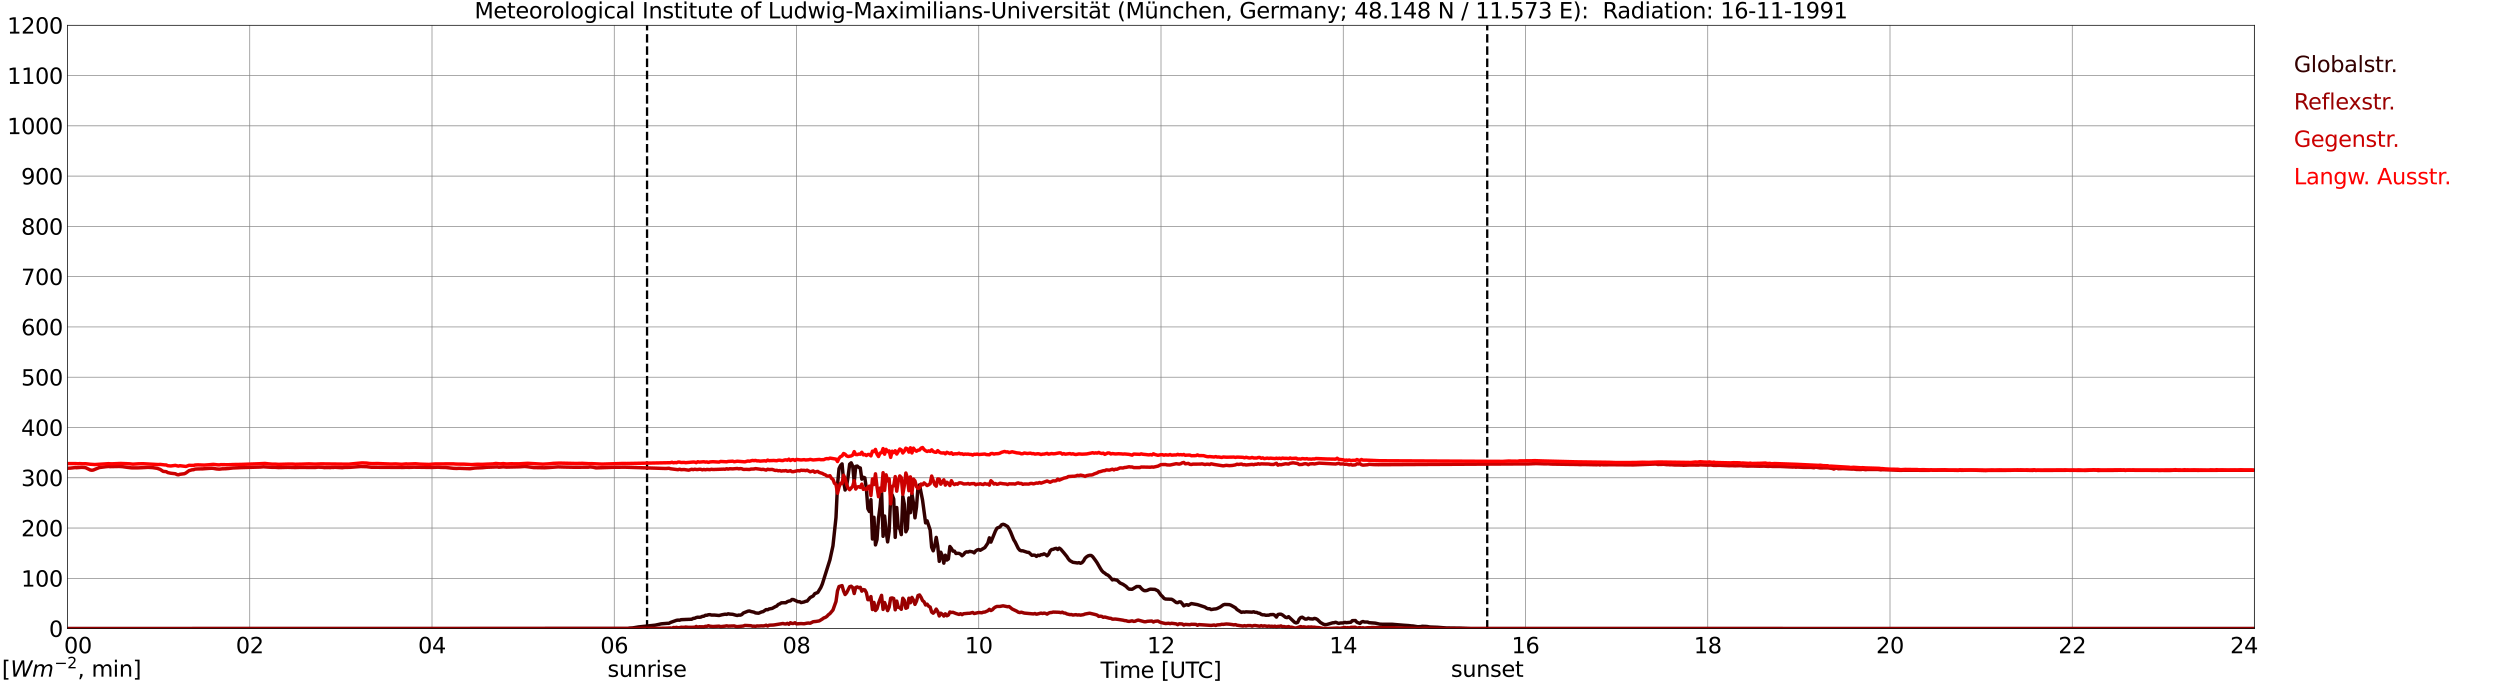 <?xml version="1.0" encoding="utf-8" standalone="no"?>
<!DOCTYPE svg PUBLIC "-//W3C//DTD SVG 1.1//EN"
  "http://www.w3.org/Graphics/SVG/1.1/DTD/svg11.dtd">
<svg xmlns:xlink="http://www.w3.org/1999/xlink" width="1085.4pt" height="296.64pt" viewBox="0 0 1085.4 296.64" xmlns="http://www.w3.org/2000/svg" version="1.1">
 <defs>
  <style type="text/css">*{stroke-linejoin: round; stroke-linecap: butt}</style>
 </defs>
 <g id="figure_1">
  <g id="patch_1">
   <path d="M 0 296.64 
L 1085.4 296.64 
L 1085.4 0 
L 0 0 
z
" style="fill: #ffffff"/>
  </g>
  <g id="axes_1">
   <g id="patch_2">
    <path d="M 29.306 272.909 
L 978.814 272.909 
L 978.814 10.976 
L 29.306 10.976 
z
" style="fill: #ffffff"/>
   </g>
   <g id="patch_3">
    <path d="M 978.814 272.909 
L 978.814 272.909 
L 978.814 10.976 
L 978.814 10.976 
z
" clip-path="url(#p8ec08beec0)" style="fill: #d3d3d3; opacity: 0.25; stroke: #d3d3d3; stroke-linejoin: miter"/>
   </g>
   <g id="matplotlib.axis_1">
    <g id="xtick_1">
     <g id="line2d_1">
      <path d="M 29.306 272.909 
L 29.306 10.976 
" clip-path="url(#p8ec08beec0)" style="fill: none; stroke: #808080; stroke-width: 0.3; stroke-linecap: square"/>
     </g>
     <g id="line2d_2"/>
     <g id="text_1">
      <!--    00 -->
      <g transform="translate(18.733 283.627) scale(0.095 -0.095)">
       <defs>
        <path id="DejaVuSans-20" transform="scale(0.016)"/>
        <path id="DejaVuSans-30" d="M 2034 4250 
Q 1547 4250 1301 3770 
Q 1056 3291 1056 2328 
Q 1056 1369 1301 889 
Q 1547 409 2034 409 
Q 2525 409 2770 889 
Q 3016 1369 3016 2328 
Q 3016 3291 2770 3770 
Q 2525 4250 2034 4250 
z
M 2034 4750 
Q 2819 4750 3233 4129 
Q 3647 3509 3647 2328 
Q 3647 1150 3233 529 
Q 2819 -91 2034 -91 
Q 1250 -91 836 529 
Q 422 1150 422 2328 
Q 422 3509 836 4129 
Q 1250 4750 2034 4750 
z
" transform="scale(0.016)"/>
       </defs>
       <use xlink:href="#DejaVuSans-20"/>
       <use xlink:href="#DejaVuSans-20" transform="translate(31.787 0)"/>
       <use xlink:href="#DejaVuSans-20" transform="translate(63.574 0)"/>
       <use xlink:href="#DejaVuSans-30" transform="translate(95.361 0)"/>
       <use xlink:href="#DejaVuSans-30" transform="translate(158.984 0)"/>
      </g>
     </g>
    </g>
    <g id="xtick_2">
     <g id="line2d_3">
      <path d="M 108.431 272.909 
L 108.431 10.976 
" clip-path="url(#p8ec08beec0)" style="fill: none; stroke: #808080; stroke-width: 0.3; stroke-linecap: square"/>
     </g>
     <g id="line2d_4"/>
     <g id="text_2">
      <!-- 02 -->
      <g transform="translate(102.387 283.627) scale(0.095 -0.095)">
       <defs>
        <path id="DejaVuSans-32" d="M 1228 531 
L 3431 531 
L 3431 0 
L 469 0 
L 469 531 
Q 828 903 1448 1529 
Q 2069 2156 2228 2338 
Q 2531 2678 2651 2914 
Q 2772 3150 2772 3378 
Q 2772 3750 2511 3984 
Q 2250 4219 1831 4219 
Q 1534 4219 1204 4116 
Q 875 4013 500 3803 
L 500 4441 
Q 881 4594 1212 4672 
Q 1544 4750 1819 4750 
Q 2544 4750 2975 4387 
Q 3406 4025 3406 3419 
Q 3406 3131 3298 2873 
Q 3191 2616 2906 2266 
Q 2828 2175 2409 1742 
Q 1991 1309 1228 531 
z
" transform="scale(0.016)"/>
       </defs>
       <use xlink:href="#DejaVuSans-30"/>
       <use xlink:href="#DejaVuSans-32" transform="translate(63.623 0)"/>
      </g>
     </g>
    </g>
    <g id="xtick_3">
     <g id="line2d_5">
      <path d="M 187.557 272.909 
L 187.557 10.976 
" clip-path="url(#p8ec08beec0)" style="fill: none; stroke: #808080; stroke-width: 0.3; stroke-linecap: square"/>
     </g>
     <g id="line2d_6"/>
     <g id="text_3">
      <!-- 04 -->
      <g transform="translate(181.513 283.627) scale(0.095 -0.095)">
       <defs>
        <path id="DejaVuSans-34" d="M 2419 4116 
L 825 1625 
L 2419 1625 
L 2419 4116 
z
M 2253 4666 
L 3047 4666 
L 3047 1625 
L 3713 1625 
L 3713 1100 
L 3047 1100 
L 3047 0 
L 2419 0 
L 2419 1100 
L 313 1100 
L 313 1709 
L 2253 4666 
z
" transform="scale(0.016)"/>
       </defs>
       <use xlink:href="#DejaVuSans-30"/>
       <use xlink:href="#DejaVuSans-34" transform="translate(63.623 0)"/>
      </g>
     </g>
    </g>
    <g id="xtick_4">
     <g id="line2d_7">
      <path d="M 266.683 272.909 
L 266.683 10.976 
" clip-path="url(#p8ec08beec0)" style="fill: none; stroke: #808080; stroke-width: 0.3; stroke-linecap: square"/>
     </g>
     <g id="line2d_8"/>
     <g id="text_4">
      <!-- 06 -->
      <g transform="translate(260.638 283.627) scale(0.095 -0.095)">
       <defs>
        <path id="DejaVuSans-36" d="M 2113 2584 
Q 1688 2584 1439 2293 
Q 1191 2003 1191 1497 
Q 1191 994 1439 701 
Q 1688 409 2113 409 
Q 2538 409 2786 701 
Q 3034 994 3034 1497 
Q 3034 2003 2786 2293 
Q 2538 2584 2113 2584 
z
M 3366 4563 
L 3366 3988 
Q 3128 4100 2886 4159 
Q 2644 4219 2406 4219 
Q 1781 4219 1451 3797 
Q 1122 3375 1075 2522 
Q 1259 2794 1537 2939 
Q 1816 3084 2150 3084 
Q 2853 3084 3261 2657 
Q 3669 2231 3669 1497 
Q 3669 778 3244 343 
Q 2819 -91 2113 -91 
Q 1303 -91 875 529 
Q 447 1150 447 2328 
Q 447 3434 972 4092 
Q 1497 4750 2381 4750 
Q 2619 4750 2861 4703 
Q 3103 4656 3366 4563 
z
" transform="scale(0.016)"/>
       </defs>
       <use xlink:href="#DejaVuSans-30"/>
       <use xlink:href="#DejaVuSans-36" transform="translate(63.623 0)"/>
      </g>
     </g>
    </g>
    <g id="xtick_5">
     <g id="line2d_9">
      <path d="M 345.808 272.909 
L 345.808 10.976 
" clip-path="url(#p8ec08beec0)" style="fill: none; stroke: #808080; stroke-width: 0.3; stroke-linecap: square"/>
     </g>
     <g id="line2d_10"/>
     <g id="text_5">
      <!-- 08 -->
      <g transform="translate(339.764 283.627) scale(0.095 -0.095)">
       <defs>
        <path id="DejaVuSans-38" d="M 2034 2216 
Q 1584 2216 1326 1975 
Q 1069 1734 1069 1313 
Q 1069 891 1326 650 
Q 1584 409 2034 409 
Q 2484 409 2743 651 
Q 3003 894 3003 1313 
Q 3003 1734 2745 1975 
Q 2488 2216 2034 2216 
z
M 1403 2484 
Q 997 2584 770 2862 
Q 544 3141 544 3541 
Q 544 4100 942 4425 
Q 1341 4750 2034 4750 
Q 2731 4750 3128 4425 
Q 3525 4100 3525 3541 
Q 3525 3141 3298 2862 
Q 3072 2584 2669 2484 
Q 3125 2378 3379 2068 
Q 3634 1759 3634 1313 
Q 3634 634 3220 271 
Q 2806 -91 2034 -91 
Q 1263 -91 848 271 
Q 434 634 434 1313 
Q 434 1759 690 2068 
Q 947 2378 1403 2484 
z
M 1172 3481 
Q 1172 3119 1398 2916 
Q 1625 2713 2034 2713 
Q 2441 2713 2670 2916 
Q 2900 3119 2900 3481 
Q 2900 3844 2670 4047 
Q 2441 4250 2034 4250 
Q 1625 4250 1398 4047 
Q 1172 3844 1172 3481 
z
" transform="scale(0.016)"/>
       </defs>
       <use xlink:href="#DejaVuSans-30"/>
       <use xlink:href="#DejaVuSans-38" transform="translate(63.623 0)"/>
      </g>
     </g>
    </g>
    <g id="xtick_6">
     <g id="line2d_11">
      <path d="M 424.934 272.909 
L 424.934 10.976 
" clip-path="url(#p8ec08beec0)" style="fill: none; stroke: #808080; stroke-width: 0.3; stroke-linecap: square"/>
     </g>
     <g id="line2d_12"/>
     <g id="text_6">
      <!-- 10 -->
      <g transform="translate(418.89 283.627) scale(0.095 -0.095)">
       <defs>
        <path id="DejaVuSans-31" d="M 794 531 
L 1825 531 
L 1825 4091 
L 703 3866 
L 703 4441 
L 1819 4666 
L 2450 4666 
L 2450 531 
L 3481 531 
L 3481 0 
L 794 0 
L 794 531 
z
" transform="scale(0.016)"/>
       </defs>
       <use xlink:href="#DejaVuSans-31"/>
       <use xlink:href="#DejaVuSans-30" transform="translate(63.623 0)"/>
      </g>
     </g>
    </g>
    <g id="xtick_7">
     <g id="line2d_13">
      <path d="M 504.06 272.909 
L 504.06 10.976 
" clip-path="url(#p8ec08beec0)" style="fill: none; stroke: #808080; stroke-width: 0.3; stroke-linecap: square"/>
     </g>
     <g id="line2d_14"/>
     <g id="text_7">
      <!-- 12 -->
      <g transform="translate(498.015 283.627) scale(0.095 -0.095)">
       <use xlink:href="#DejaVuSans-31"/>
       <use xlink:href="#DejaVuSans-32" transform="translate(63.623 0)"/>
      </g>
     </g>
    </g>
    <g id="xtick_8">
     <g id="line2d_15">
      <path d="M 583.185 272.909 
L 583.185 10.976 
" clip-path="url(#p8ec08beec0)" style="fill: none; stroke: #808080; stroke-width: 0.3; stroke-linecap: square"/>
     </g>
     <g id="line2d_16"/>
     <g id="text_8">
      <!-- 14 -->
      <g transform="translate(577.141 283.627) scale(0.095 -0.095)">
       <use xlink:href="#DejaVuSans-31"/>
       <use xlink:href="#DejaVuSans-34" transform="translate(63.623 0)"/>
      </g>
     </g>
    </g>
    <g id="xtick_9">
     <g id="line2d_17">
      <path d="M 662.311 272.909 
L 662.311 10.976 
" clip-path="url(#p8ec08beec0)" style="fill: none; stroke: #808080; stroke-width: 0.3; stroke-linecap: square"/>
     </g>
     <g id="line2d_18"/>
     <g id="text_9">
      <!-- 16 -->
      <g transform="translate(656.267 283.627) scale(0.095 -0.095)">
       <use xlink:href="#DejaVuSans-31"/>
       <use xlink:href="#DejaVuSans-36" transform="translate(63.623 0)"/>
      </g>
     </g>
    </g>
    <g id="xtick_10">
     <g id="line2d_19">
      <path d="M 741.437 272.909 
L 741.437 10.976 
" clip-path="url(#p8ec08beec0)" style="fill: none; stroke: #808080; stroke-width: 0.3; stroke-linecap: square"/>
     </g>
     <g id="line2d_20"/>
     <g id="text_10">
      <!-- 18 -->
      <g transform="translate(735.392 283.627) scale(0.095 -0.095)">
       <use xlink:href="#DejaVuSans-31"/>
       <use xlink:href="#DejaVuSans-38" transform="translate(63.623 0)"/>
      </g>
     </g>
    </g>
    <g id="xtick_11">
     <g id="line2d_21">
      <path d="M 820.562 272.909 
L 820.562 10.976 
" clip-path="url(#p8ec08beec0)" style="fill: none; stroke: #808080; stroke-width: 0.3; stroke-linecap: square"/>
     </g>
     <g id="line2d_22"/>
     <g id="text_11">
      <!-- 20 -->
      <g transform="translate(814.518 283.627) scale(0.095 -0.095)">
       <use xlink:href="#DejaVuSans-32"/>
       <use xlink:href="#DejaVuSans-30" transform="translate(63.623 0)"/>
      </g>
     </g>
    </g>
    <g id="xtick_12">
     <g id="line2d_23">
      <path d="M 899.688 272.909 
L 899.688 10.976 
" clip-path="url(#p8ec08beec0)" style="fill: none; stroke: #808080; stroke-width: 0.3; stroke-linecap: square"/>
     </g>
     <g id="line2d_24"/>
     <g id="text_12">
      <!-- 22 -->
      <g transform="translate(893.644 283.627) scale(0.095 -0.095)">
       <use xlink:href="#DejaVuSans-32"/>
       <use xlink:href="#DejaVuSans-32" transform="translate(63.623 0)"/>
      </g>
     </g>
    </g>
    <g id="xtick_13">
     <g id="line2d_25">
      <path d="M 978.814 272.909 
L 978.814 10.976 
" clip-path="url(#p8ec08beec0)" style="fill: none; stroke: #808080; stroke-width: 0.3; stroke-linecap: square"/>
     </g>
     <g id="line2d_26"/>
     <g id="text_13">
      <!-- 24    -->
      <g transform="translate(968.241 283.627) scale(0.095 -0.095)">
       <use xlink:href="#DejaVuSans-32"/>
       <use xlink:href="#DejaVuSans-34" transform="translate(63.623 0)"/>
       <use xlink:href="#DejaVuSans-20" transform="translate(127.246 0)"/>
       <use xlink:href="#DejaVuSans-20" transform="translate(159.033 0)"/>
       <use xlink:href="#DejaVuSans-20" transform="translate(190.82 0)"/>
      </g>
     </g>
    </g>
    <g id="text_14">
     <!-- Time [UTC] -->
     <g transform="translate(477.806 294.322) scale(0.095 -0.095)">
      <defs>
       <path id="DejaVuSans-54" d="M -19 4666 
L 3928 4666 
L 3928 4134 
L 2272 4134 
L 2272 0 
L 1638 0 
L 1638 4134 
L -19 4134 
L -19 4666 
z
" transform="scale(0.016)"/>
       <path id="DejaVuSans-69" d="M 603 3500 
L 1178 3500 
L 1178 0 
L 603 0 
L 603 3500 
z
M 603 4863 
L 1178 4863 
L 1178 4134 
L 603 4134 
L 603 4863 
z
" transform="scale(0.016)"/>
       <path id="DejaVuSans-6d" d="M 3328 2828 
Q 3544 3216 3844 3400 
Q 4144 3584 4550 3584 
Q 5097 3584 5394 3201 
Q 5691 2819 5691 2113 
L 5691 0 
L 5113 0 
L 5113 2094 
Q 5113 2597 4934 2840 
Q 4756 3084 4391 3084 
Q 3944 3084 3684 2787 
Q 3425 2491 3425 1978 
L 3425 0 
L 2847 0 
L 2847 2094 
Q 2847 2600 2669 2842 
Q 2491 3084 2119 3084 
Q 1678 3084 1418 2786 
Q 1159 2488 1159 1978 
L 1159 0 
L 581 0 
L 581 3500 
L 1159 3500 
L 1159 2956 
Q 1356 3278 1631 3431 
Q 1906 3584 2284 3584 
Q 2666 3584 2933 3390 
Q 3200 3197 3328 2828 
z
" transform="scale(0.016)"/>
       <path id="DejaVuSans-65" d="M 3597 1894 
L 3597 1613 
L 953 1613 
Q 991 1019 1311 708 
Q 1631 397 2203 397 
Q 2534 397 2845 478 
Q 3156 559 3463 722 
L 3463 178 
Q 3153 47 2828 -22 
Q 2503 -91 2169 -91 
Q 1331 -91 842 396 
Q 353 884 353 1716 
Q 353 2575 817 3079 
Q 1281 3584 2069 3584 
Q 2775 3584 3186 3129 
Q 3597 2675 3597 1894 
z
M 3022 2063 
Q 3016 2534 2758 2815 
Q 2500 3097 2075 3097 
Q 1594 3097 1305 2825 
Q 1016 2553 972 2059 
L 3022 2063 
z
" transform="scale(0.016)"/>
       <path id="DejaVuSans-5b" d="M 550 4863 
L 1875 4863 
L 1875 4416 
L 1125 4416 
L 1125 -397 
L 1875 -397 
L 1875 -844 
L 550 -844 
L 550 4863 
z
" transform="scale(0.016)"/>
       <path id="DejaVuSans-55" d="M 556 4666 
L 1191 4666 
L 1191 1831 
Q 1191 1081 1462 751 
Q 1734 422 2344 422 
Q 2950 422 3222 751 
Q 3494 1081 3494 1831 
L 3494 4666 
L 4128 4666 
L 4128 1753 
Q 4128 841 3676 375 
Q 3225 -91 2344 -91 
Q 1459 -91 1007 375 
Q 556 841 556 1753 
L 556 4666 
z
" transform="scale(0.016)"/>
       <path id="DejaVuSans-43" d="M 4122 4306 
L 4122 3641 
Q 3803 3938 3442 4084 
Q 3081 4231 2675 4231 
Q 1875 4231 1450 3742 
Q 1025 3253 1025 2328 
Q 1025 1406 1450 917 
Q 1875 428 2675 428 
Q 3081 428 3442 575 
Q 3803 722 4122 1019 
L 4122 359 
Q 3791 134 3420 21 
Q 3050 -91 2638 -91 
Q 1578 -91 968 557 
Q 359 1206 359 2328 
Q 359 3453 968 4101 
Q 1578 4750 2638 4750 
Q 3056 4750 3426 4639 
Q 3797 4528 4122 4306 
z
" transform="scale(0.016)"/>
       <path id="DejaVuSans-5d" d="M 1947 4863 
L 1947 -844 
L 622 -844 
L 622 -397 
L 1369 -397 
L 1369 4416 
L 622 4416 
L 622 4863 
L 1947 4863 
z
" transform="scale(0.016)"/>
      </defs>
      <use xlink:href="#DejaVuSans-54"/>
      <use xlink:href="#DejaVuSans-69" transform="translate(57.959 0)"/>
      <use xlink:href="#DejaVuSans-6d" transform="translate(85.742 0)"/>
      <use xlink:href="#DejaVuSans-65" transform="translate(183.154 0)"/>
      <use xlink:href="#DejaVuSans-20" transform="translate(244.678 0)"/>
      <use xlink:href="#DejaVuSans-5b" transform="translate(276.465 0)"/>
      <use xlink:href="#DejaVuSans-55" transform="translate(315.479 0)"/>
      <use xlink:href="#DejaVuSans-54" transform="translate(388.672 0)"/>
      <use xlink:href="#DejaVuSans-43" transform="translate(443.881 0)"/>
      <use xlink:href="#DejaVuSans-5d" transform="translate(513.705 0)"/>
     </g>
    </g>
   </g>
   <g id="matplotlib.axis_2">
    <g id="ytick_1">
     <g id="line2d_27">
      <path d="M 29.306 272.909 
L 978.814 272.909 
" clip-path="url(#p8ec08beec0)" style="fill: none; stroke: #808080; stroke-width: 0.3; stroke-linecap: square"/>
     </g>
     <g id="line2d_28"/>
     <g id="text_15">
      <!-- 0 -->
      <g transform="translate(21.261 276.518) scale(0.095 -0.095)">
       <use xlink:href="#DejaVuSans-30"/>
      </g>
     </g>
    </g>
    <g id="ytick_2">
     <g id="line2d_29">
      <path d="M 29.306 251.081 
L 978.814 251.081 
" clip-path="url(#p8ec08beec0)" style="fill: none; stroke: #808080; stroke-width: 0.3; stroke-linecap: square"/>
     </g>
     <g id="line2d_30"/>
     <g id="text_16">
      <!-- 100 -->
      <g transform="translate(9.173 254.69) scale(0.095 -0.095)">
       <use xlink:href="#DejaVuSans-31"/>
       <use xlink:href="#DejaVuSans-30" transform="translate(63.623 0)"/>
       <use xlink:href="#DejaVuSans-30" transform="translate(127.246 0)"/>
      </g>
     </g>
    </g>
    <g id="ytick_3">
     <g id="line2d_31">
      <path d="M 29.306 229.253 
L 978.814 229.253 
" clip-path="url(#p8ec08beec0)" style="fill: none; stroke: #808080; stroke-width: 0.3; stroke-linecap: square"/>
     </g>
     <g id="line2d_32"/>
     <g id="text_17">
      <!-- 200 -->
      <g transform="translate(9.173 232.863) scale(0.095 -0.095)">
       <use xlink:href="#DejaVuSans-32"/>
       <use xlink:href="#DejaVuSans-30" transform="translate(63.623 0)"/>
       <use xlink:href="#DejaVuSans-30" transform="translate(127.246 0)"/>
      </g>
     </g>
    </g>
    <g id="ytick_4">
     <g id="line2d_33">
      <path d="M 29.306 207.426 
L 978.814 207.426 
" clip-path="url(#p8ec08beec0)" style="fill: none; stroke: #808080; stroke-width: 0.3; stroke-linecap: square"/>
     </g>
     <g id="line2d_34"/>
     <g id="text_18">
      <!-- 300 -->
      <g transform="translate(9.173 211.035) scale(0.095 -0.095)">
       <defs>
        <path id="DejaVuSans-33" d="M 2597 2516 
Q 3050 2419 3304 2112 
Q 3559 1806 3559 1356 
Q 3559 666 3084 287 
Q 2609 -91 1734 -91 
Q 1441 -91 1130 -33 
Q 819 25 488 141 
L 488 750 
Q 750 597 1062 519 
Q 1375 441 1716 441 
Q 2309 441 2620 675 
Q 2931 909 2931 1356 
Q 2931 1769 2642 2001 
Q 2353 2234 1838 2234 
L 1294 2234 
L 1294 2753 
L 1863 2753 
Q 2328 2753 2575 2939 
Q 2822 3125 2822 3475 
Q 2822 3834 2567 4026 
Q 2313 4219 1838 4219 
Q 1578 4219 1281 4162 
Q 984 4106 628 3988 
L 628 4550 
Q 988 4650 1302 4700 
Q 1616 4750 1894 4750 
Q 2613 4750 3031 4423 
Q 3450 4097 3450 3541 
Q 3450 3153 3228 2886 
Q 3006 2619 2597 2516 
z
" transform="scale(0.016)"/>
       </defs>
       <use xlink:href="#DejaVuSans-33"/>
       <use xlink:href="#DejaVuSans-30" transform="translate(63.623 0)"/>
       <use xlink:href="#DejaVuSans-30" transform="translate(127.246 0)"/>
      </g>
     </g>
    </g>
    <g id="ytick_5">
     <g id="line2d_35">
      <path d="M 29.306 185.598 
L 978.814 185.598 
" clip-path="url(#p8ec08beec0)" style="fill: none; stroke: #808080; stroke-width: 0.3; stroke-linecap: square"/>
     </g>
     <g id="line2d_36"/>
     <g id="text_19">
      <!-- 400 -->
      <g transform="translate(9.173 189.207) scale(0.095 -0.095)">
       <use xlink:href="#DejaVuSans-34"/>
       <use xlink:href="#DejaVuSans-30" transform="translate(63.623 0)"/>
       <use xlink:href="#DejaVuSans-30" transform="translate(127.246 0)"/>
      </g>
     </g>
    </g>
    <g id="ytick_6">
     <g id="line2d_37">
      <path d="M 29.306 163.77 
L 978.814 163.77 
" clip-path="url(#p8ec08beec0)" style="fill: none; stroke: #808080; stroke-width: 0.3; stroke-linecap: square"/>
     </g>
     <g id="line2d_38"/>
     <g id="text_20">
      <!-- 500 -->
      <g transform="translate(9.173 167.379) scale(0.095 -0.095)">
       <defs>
        <path id="DejaVuSans-35" d="M 691 4666 
L 3169 4666 
L 3169 4134 
L 1269 4134 
L 1269 2991 
Q 1406 3038 1543 3061 
Q 1681 3084 1819 3084 
Q 2600 3084 3056 2656 
Q 3513 2228 3513 1497 
Q 3513 744 3044 326 
Q 2575 -91 1722 -91 
Q 1428 -91 1123 -41 
Q 819 9 494 109 
L 494 744 
Q 775 591 1075 516 
Q 1375 441 1709 441 
Q 2250 441 2565 725 
Q 2881 1009 2881 1497 
Q 2881 1984 2565 2268 
Q 2250 2553 1709 2553 
Q 1456 2553 1204 2497 
Q 953 2441 691 2322 
L 691 4666 
z
" transform="scale(0.016)"/>
       </defs>
       <use xlink:href="#DejaVuSans-35"/>
       <use xlink:href="#DejaVuSans-30" transform="translate(63.623 0)"/>
       <use xlink:href="#DejaVuSans-30" transform="translate(127.246 0)"/>
      </g>
     </g>
    </g>
    <g id="ytick_7">
     <g id="line2d_39">
      <path d="M 29.306 141.942 
L 978.814 141.942 
" clip-path="url(#p8ec08beec0)" style="fill: none; stroke: #808080; stroke-width: 0.3; stroke-linecap: square"/>
     </g>
     <g id="line2d_40"/>
     <g id="text_21">
      <!-- 600 -->
      <g transform="translate(9.173 145.551) scale(0.095 -0.095)">
       <use xlink:href="#DejaVuSans-36"/>
       <use xlink:href="#DejaVuSans-30" transform="translate(63.623 0)"/>
       <use xlink:href="#DejaVuSans-30" transform="translate(127.246 0)"/>
      </g>
     </g>
    </g>
    <g id="ytick_8">
     <g id="line2d_41">
      <path d="M 29.306 120.114 
L 978.814 120.114 
" clip-path="url(#p8ec08beec0)" style="fill: none; stroke: #808080; stroke-width: 0.3; stroke-linecap: square"/>
     </g>
     <g id="line2d_42"/>
     <g id="text_22">
      <!-- 700 -->
      <g transform="translate(9.173 123.724) scale(0.095 -0.095)">
       <defs>
        <path id="DejaVuSans-37" d="M 525 4666 
L 3525 4666 
L 3525 4397 
L 1831 0 
L 1172 0 
L 2766 4134 
L 525 4134 
L 525 4666 
z
" transform="scale(0.016)"/>
       </defs>
       <use xlink:href="#DejaVuSans-37"/>
       <use xlink:href="#DejaVuSans-30" transform="translate(63.623 0)"/>
       <use xlink:href="#DejaVuSans-30" transform="translate(127.246 0)"/>
      </g>
     </g>
    </g>
    <g id="ytick_9">
     <g id="line2d_43">
      <path d="M 29.306 98.287 
L 978.814 98.287 
" clip-path="url(#p8ec08beec0)" style="fill: none; stroke: #808080; stroke-width: 0.3; stroke-linecap: square"/>
     </g>
     <g id="line2d_44"/>
     <g id="text_23">
      <!-- 800 -->
      <g transform="translate(9.173 101.896) scale(0.095 -0.095)">
       <use xlink:href="#DejaVuSans-38"/>
       <use xlink:href="#DejaVuSans-30" transform="translate(63.623 0)"/>
       <use xlink:href="#DejaVuSans-30" transform="translate(127.246 0)"/>
      </g>
     </g>
    </g>
    <g id="ytick_10">
     <g id="line2d_45">
      <path d="M 29.306 76.459 
L 978.814 76.459 
" clip-path="url(#p8ec08beec0)" style="fill: none; stroke: #808080; stroke-width: 0.3; stroke-linecap: square"/>
     </g>
     <g id="line2d_46"/>
     <g id="text_24">
      <!-- 900 -->
      <g transform="translate(9.173 80.068) scale(0.095 -0.095)">
       <defs>
        <path id="DejaVuSans-39" d="M 703 97 
L 703 672 
Q 941 559 1184 500 
Q 1428 441 1663 441 
Q 2288 441 2617 861 
Q 2947 1281 2994 2138 
Q 2813 1869 2534 1725 
Q 2256 1581 1919 1581 
Q 1219 1581 811 2004 
Q 403 2428 403 3163 
Q 403 3881 828 4315 
Q 1253 4750 1959 4750 
Q 2769 4750 3195 4129 
Q 3622 3509 3622 2328 
Q 3622 1225 3098 567 
Q 2575 -91 1691 -91 
Q 1453 -91 1209 -44 
Q 966 3 703 97 
z
M 1959 2075 
Q 2384 2075 2632 2365 
Q 2881 2656 2881 3163 
Q 2881 3666 2632 3958 
Q 2384 4250 1959 4250 
Q 1534 4250 1286 3958 
Q 1038 3666 1038 3163 
Q 1038 2656 1286 2365 
Q 1534 2075 1959 2075 
z
" transform="scale(0.016)"/>
       </defs>
       <use xlink:href="#DejaVuSans-39"/>
       <use xlink:href="#DejaVuSans-30" transform="translate(63.623 0)"/>
       <use xlink:href="#DejaVuSans-30" transform="translate(127.246 0)"/>
      </g>
     </g>
    </g>
    <g id="ytick_11">
     <g id="line2d_47">
      <path d="M 29.306 54.631 
L 978.814 54.631 
" clip-path="url(#p8ec08beec0)" style="fill: none; stroke: #808080; stroke-width: 0.3; stroke-linecap: square"/>
     </g>
     <g id="line2d_48"/>
     <g id="text_25">
      <!-- 1000 -->
      <g transform="translate(3.128 58.24) scale(0.095 -0.095)">
       <use xlink:href="#DejaVuSans-31"/>
       <use xlink:href="#DejaVuSans-30" transform="translate(63.623 0)"/>
       <use xlink:href="#DejaVuSans-30" transform="translate(127.246 0)"/>
       <use xlink:href="#DejaVuSans-30" transform="translate(190.869 0)"/>
      </g>
     </g>
    </g>
    <g id="ytick_12">
     <g id="line2d_49">
      <path d="M 29.306 32.803 
L 978.814 32.803 
" clip-path="url(#p8ec08beec0)" style="fill: none; stroke: #808080; stroke-width: 0.3; stroke-linecap: square"/>
     </g>
     <g id="line2d_50"/>
     <g id="text_26">
      <!-- 1100 -->
      <g transform="translate(3.128 36.413) scale(0.095 -0.095)">
       <use xlink:href="#DejaVuSans-31"/>
       <use xlink:href="#DejaVuSans-31" transform="translate(63.623 0)"/>
       <use xlink:href="#DejaVuSans-30" transform="translate(127.246 0)"/>
       <use xlink:href="#DejaVuSans-30" transform="translate(190.869 0)"/>
      </g>
     </g>
    </g>
    <g id="ytick_13">
     <g id="line2d_51">
      <path d="M 29.306 10.976 
L 978.814 10.976 
" clip-path="url(#p8ec08beec0)" style="fill: none; stroke: #808080; stroke-width: 0.3; stroke-linecap: square"/>
     </g>
     <g id="line2d_52"/>
     <g id="text_27">
      <!-- 1200 -->
      <g transform="translate(3.128 14.585) scale(0.095 -0.095)">
       <use xlink:href="#DejaVuSans-31"/>
       <use xlink:href="#DejaVuSans-32" transform="translate(63.623 0)"/>
       <use xlink:href="#DejaVuSans-30" transform="translate(127.246 0)"/>
       <use xlink:href="#DejaVuSans-30" transform="translate(190.869 0)"/>
      </g>
     </g>
    </g>
   </g>
   <g id="line2d_53">
    <path d="M 280.925 272.909 
L 280.925 10.976 
" clip-path="url(#p8ec08beec0)" style="fill: none; stroke-dasharray: 3.7,1.6; stroke-dashoffset: 0; stroke: #000000"/>
   </g>
   <g id="line2d_54">
    <path d="M 645.695 272.909 
L 645.695 10.976 
" clip-path="url(#p8ec08beec0)" style="fill: none; stroke-dasharray: 3.7,1.6; stroke-dashoffset: 0; stroke: #000000"/>
   </g>
   <g id="line2d_55">
    <path d="M 29.306 272.909 
L 272.617 272.894 
L 273.277 272.728 
L 274.595 272.636 
L 277.233 272.182 
L 281.189 271.765 
L 284.486 271.418 
L 287.124 270.84 
L 289.761 270.623 
L 290.42 270.623 
L 291.08 270.252 
L 293.717 269.318 
L 294.377 269.224 
L 295.036 269.272 
L 295.696 269.039 
L 297.674 268.945 
L 300.311 268.851 
L 300.971 268.48 
L 301.63 268.432 
L 302.289 268.107 
L 302.949 267.965 
L 303.608 268.013 
L 304.267 267.919 
L 304.927 267.594 
L 305.586 267.546 
L 306.246 267.127 
L 306.905 267.127 
L 307.564 266.893 
L 308.224 266.847 
L 308.883 267.033 
L 310.202 267.033 
L 312.18 267.22 
L 313.499 266.893 
L 314.818 266.66 
L 315.477 266.753 
L 316.136 266.474 
L 316.796 266.614 
L 318.114 266.708 
L 319.433 267.081 
L 320.093 267.22 
L 320.752 267.033 
L 321.411 267.081 
L 322.071 266.799 
L 322.73 266.147 
L 324.708 265.354 
L 325.368 265.26 
L 326.027 265.494 
L 327.346 265.773 
L 328.005 266.101 
L 329.324 266.24 
L 330.643 265.679 
L 331.302 265.54 
L 332.621 264.654 
L 333.28 264.747 
L 333.94 264.374 
L 335.258 264.141 
L 336.577 263.394 
L 337.236 263.115 
L 337.896 262.416 
L 338.555 262.183 
L 339.215 261.716 
L 341.193 261.67 
L 341.852 261.203 
L 342.512 260.969 
L 343.171 260.877 
L 343.83 260.271 
L 344.49 260.316 
L 346.468 261.251 
L 347.127 261.203 
L 347.787 261.622 
L 349.105 261.342 
L 349.765 261.063 
L 350.424 260.969 
L 351.743 259.43 
L 353.062 258.732 
L 353.721 257.752 
L 355.04 257.239 
L 356.359 255.093 
L 357.018 253.554 
L 360.315 243.059 
L 361.634 236.996 
L 362.952 224.683 
L 363.612 210.457 
L 364.271 203.462 
L 364.93 202.108 
L 365.59 201.408 
L 366.249 208.871 
L 366.909 212.743 
L 367.568 210.922 
L 368.227 206.773 
L 368.887 201.547 
L 369.546 200.943 
L 370.206 202.388 
L 370.865 209.383 
L 371.524 202.482 
L 372.184 202.342 
L 372.843 202.949 
L 373.502 203.18 
L 374.162 208.032 
L 374.821 207.192 
L 375.481 207.471 
L 376.14 212.136 
L 376.799 220.858 
L 377.459 222.07 
L 378.118 216.94 
L 378.777 234.012 
L 379.437 224.589 
L 380.096 236.576 
L 380.756 234.243 
L 381.415 225.15 
L 382.074 220.018 
L 382.734 212.743 
L 383.393 232.844 
L 384.053 224.03 
L 384.712 230.652 
L 385.371 235.271 
L 386.031 230.607 
L 386.69 215.727 
L 387.349 214.888 
L 388.009 216.661 
L 388.668 233.311 
L 389.328 220.345 
L 389.987 229.159 
L 390.646 229.393 
L 391.306 232.097 
L 391.965 215.493 
L 392.624 218.898 
L 393.284 230.886 
L 393.943 229.487 
L 394.603 216.194 
L 395.262 222.583 
L 395.921 214.327 
L 396.581 218.385 
L 397.24 224.822 
L 397.899 220.158 
L 398.559 211.435 
L 399.218 210.503 
L 400.537 217.174 
L 401.856 227.014 
L 402.515 226.128 
L 403.834 230.094 
L 404.493 237.602 
L 405.153 239.141 
L 405.812 236.95 
L 406.471 233.311 
L 407.131 237.135 
L 407.79 243.712 
L 408.45 239.748 
L 409.109 241.333 
L 409.768 244.504 
L 410.428 241.053 
L 411.087 243.153 
L 411.746 242.686 
L 412.406 237.275 
L 413.065 238.115 
L 413.725 239.281 
L 414.384 239.281 
L 415.043 240.307 
L 415.703 240.215 
L 416.362 240.261 
L 417.022 240.586 
L 417.681 241.287 
L 418.34 240.728 
L 419 239.888 
L 419.659 239.56 
L 420.318 239.7 
L 420.978 239.375 
L 422.297 239.608 
L 422.956 240.027 
L 423.615 239.187 
L 424.275 238.768 
L 424.934 238.582 
L 425.593 238.908 
L 427.572 237.742 
L 428.89 235.784 
L 429.55 233.499 
L 430.209 235.363 
L 432.187 230.513 
L 432.847 229.299 
L 434.165 228.74 
L 434.825 227.854 
L 435.484 227.621 
L 436.144 227.808 
L 437.462 228.601 
L 438.122 229.672 
L 438.781 231.026 
L 440.1 234.291 
L 440.759 235.363 
L 442.078 238.07 
L 442.737 238.862 
L 443.397 239.141 
L 444.056 239.141 
L 446.034 239.794 
L 446.694 239.842 
L 448.012 241.101 
L 448.672 241.008 
L 449.331 241.053 
L 449.991 241.566 
L 450.65 241.053 
L 451.309 241.193 
L 451.969 240.82 
L 452.628 240.774 
L 453.287 240.447 
L 453.947 240.774 
L 454.606 241.287 
L 455.266 240.634 
L 455.925 239.187 
L 456.584 238.582 
L 457.244 238.489 
L 457.903 238.209 
L 458.563 238.07 
L 459.222 238.582 
L 459.881 237.976 
L 460.541 238.443 
L 461.859 239.982 
L 463.178 241.614 
L 463.838 242.64 
L 464.497 243.387 
L 465.816 244.131 
L 467.794 244.413 
L 468.453 244.273 
L 469.113 244.552 
L 469.772 244.273 
L 470.431 243.526 
L 471.091 242.359 
L 471.75 241.754 
L 472.409 241.333 
L 473.069 241.147 
L 473.728 241.147 
L 474.388 241.66 
L 475.706 243.433 
L 476.366 244.413 
L 477.685 246.698 
L 478.344 247.724 
L 479.003 248.422 
L 479.663 248.844 
L 480.322 249.402 
L 480.981 249.682 
L 481.641 250.243 
L 482.96 251.782 
L 483.619 251.548 
L 484.278 251.782 
L 484.938 251.828 
L 486.256 253.087 
L 487.575 253.694 
L 488.894 254.58 
L 489.553 255.279 
L 490.213 255.791 
L 491.532 255.839 
L 493.51 254.626 
L 494.828 254.674 
L 495.488 255.466 
L 496.147 256.073 
L 496.807 256.446 
L 497.466 256.446 
L 498.125 256.304 
L 498.785 255.979 
L 499.444 255.791 
L 501.422 255.885 
L 502.741 256.538 
L 504.06 258.404 
L 504.719 259.011 
L 505.379 259.803 
L 506.038 260.083 
L 508.675 260.177 
L 509.335 260.55 
L 510.654 261.576 
L 511.313 261.67 
L 511.972 261.296 
L 512.632 261.342 
L 513.291 262.089 
L 513.95 263.021 
L 514.61 262.696 
L 515.269 262.508 
L 515.929 262.789 
L 517.247 262.043 
L 519.885 262.508 
L 523.182 263.582 
L 523.841 264.049 
L 524.501 264.28 
L 525.16 264.28 
L 525.819 264.654 
L 527.138 264.422 
L 527.797 264.374 
L 528.457 264.189 
L 529.776 263.536 
L 531.094 262.602 
L 531.754 262.416 
L 533.732 262.508 
L 534.391 262.741 
L 536.369 263.861 
L 537.029 264.608 
L 539.007 265.867 
L 539.666 265.679 
L 540.326 265.773 
L 540.985 265.634 
L 543.623 265.773 
L 544.282 265.588 
L 544.941 265.867 
L 545.601 265.867 
L 546.26 266.195 
L 546.919 266.286 
L 547.579 266.753 
L 548.238 266.939 
L 548.898 266.939 
L 549.557 267.127 
L 550.876 267.081 
L 551.535 266.847 
L 552.854 266.799 
L 553.513 267.172 
L 554.173 267.919 
L 554.832 266.799 
L 555.491 266.66 
L 556.151 266.66 
L 556.81 266.987 
L 558.129 268.013 
L 558.788 268.153 
L 559.448 267.733 
L 562.085 270.2 
L 562.745 270.444 
L 563.404 270.204 
L 564.063 268.805 
L 564.723 268.107 
L 565.382 267.965 
L 566.701 268.805 
L 567.36 268.759 
L 568.02 268.386 
L 568.679 268.665 
L 569.998 268.759 
L 570.657 268.48 
L 571.317 268.62 
L 571.976 268.993 
L 573.295 270.257 
L 574.613 271.023 
L 575.273 271.187 
L 575.932 271.18 
L 578.57 270.403 
L 579.229 270.357 
L 579.889 270.159 
L 581.207 270.671 
L 581.867 270.484 
L 583.185 270.438 
L 583.845 270.204 
L 584.504 270.344 
L 586.482 270.159 
L 587.142 269.458 
L 588.46 269.412 
L 589.12 270.159 
L 590.439 270.671 
L 591.098 270.065 
L 591.757 269.831 
L 592.417 270.065 
L 593.736 270.065 
L 594.395 270.344 
L 597.032 270.532 
L 599.011 270.975 
L 600.329 271.034 
L 604.286 271.021 
L 606.264 271.195 
L 609.561 271.462 
L 611.539 271.595 
L 612.858 271.75 
L 613.517 271.772 
L 615.495 272.112 
L 616.814 272.058 
L 617.473 271.905 
L 619.451 271.985 
L 620.77 272.217 
L 624.067 272.335 
L 628.023 272.645 
L 633.958 272.719 
L 638.573 272.909 
L 978.154 272.909 
L 978.154 272.909 
" clip-path="url(#p8ec08beec0)" style="fill: none; stroke: #330000; stroke-width: 1.5; stroke-linecap: square"/>
   </g>
   <g id="line2d_56">
    <path d="M 29.306 272.909 
L 276.573 272.85 
L 278.552 272.739 
L 283.167 272.782 
L 285.145 272.808 
L 287.783 272.741 
L 289.102 272.732 
L 291.08 272.643 
L 291.739 272.776 
L 292.399 272.42 
L 293.058 272.509 
L 293.717 272.376 
L 294.377 272.553 
L 295.036 272.509 
L 295.696 272.33 
L 297.014 272.376 
L 297.674 272.241 
L 298.992 272.376 
L 301.63 272.33 
L 302.289 271.975 
L 302.949 272.33 
L 303.608 272.108 
L 305.586 272.154 
L 306.246 271.931 
L 306.905 271.931 
L 307.564 271.662 
L 308.224 271.885 
L 309.543 272.018 
L 312.18 271.841 
L 312.839 272.064 
L 314.818 271.841 
L 315.477 271.706 
L 316.136 271.841 
L 318.774 271.752 
L 319.433 271.975 
L 320.093 272.064 
L 322.73 271.796 
L 323.39 271.529 
L 326.027 271.662 
L 326.686 271.885 
L 327.346 271.841 
L 328.005 271.931 
L 328.665 271.752 
L 329.324 271.796 
L 330.643 271.706 
L 331.302 271.752 
L 331.961 271.662 
L 332.621 271.44 
L 333.28 271.796 
L 333.94 271.44 
L 335.918 271.35 
L 339.215 270.816 
L 339.874 270.682 
L 340.533 270.861 
L 341.193 270.905 
L 341.852 270.639 
L 342.512 271.038 
L 343.171 270.37 
L 343.83 270.682 
L 344.49 270.682 
L 345.149 270.37 
L 345.808 270.861 
L 347.787 270.728 
L 349.105 270.816 
L 350.424 270.549 
L 351.083 270.503 
L 351.743 270.593 
L 353.062 269.925 
L 354.38 269.792 
L 355.699 269.569 
L 357.018 268.768 
L 357.677 268.277 
L 358.337 268.054 
L 358.996 267.609 
L 359.655 266.895 
L 360.315 266.406 
L 361.634 264.848 
L 362.952 261.15 
L 363.612 256.516 
L 364.271 254.646 
L 365.59 254.246 
L 366.249 256.606 
L 366.909 258.12 
L 367.568 257.363 
L 368.887 254.735 
L 369.546 254.512 
L 370.206 255.091 
L 370.865 257.675 
L 371.524 255.047 
L 372.184 254.825 
L 372.843 255.18 
L 373.502 255.001 
L 374.162 256.651 
L 374.821 255.981 
L 375.481 256.117 
L 376.14 257.319 
L 376.799 260.347 
L 377.459 260.347 
L 378.118 259.011 
L 378.777 264.625 
L 379.437 261.55 
L 380.096 265.07 
L 380.756 264.313 
L 381.415 261.908 
L 382.734 258.476 
L 383.393 264.579 
L 384.053 261.595 
L 385.371 265.114 
L 386.031 263.599 
L 386.69 259.725 
L 387.349 259.592 
L 388.009 259.858 
L 388.668 264.758 
L 389.328 260.971 
L 389.987 263.689 
L 390.646 263.778 
L 391.306 264.536 
L 391.965 259.725 
L 392.624 260.615 
L 393.284 264.09 
L 393.943 263.778 
L 394.603 259.725 
L 395.262 261.685 
L 395.921 259.367 
L 396.581 260.526 
L 397.24 262.397 
L 397.899 261.017 
L 398.559 258.566 
L 399.218 258.299 
L 399.878 259.323 
L 400.537 260.749 
L 401.196 261.283 
L 401.856 262.665 
L 402.515 262.307 
L 403.175 263.2 
L 403.834 263.556 
L 404.493 265.738 
L 405.153 266.227 
L 405.812 265.559 
L 406.471 264.446 
L 407.131 265.516 
L 407.79 267.43 
L 408.45 266.227 
L 409.109 266.673 
L 409.768 267.476 
L 410.428 266.496 
L 411.087 267.341 
L 411.746 267.031 
L 412.406 265.693 
L 413.065 265.915 
L 413.725 265.828 
L 415.043 266.363 
L 416.362 266.762 
L 417.022 266.45 
L 417.681 266.852 
L 418.34 266.45 
L 420.318 266.273 
L 420.978 266.273 
L 422.297 265.915 
L 422.956 266.363 
L 424.934 265.915 
L 426.253 266.051 
L 426.912 265.782 
L 427.572 265.738 
L 428.89 265.16 
L 429.55 264.536 
L 430.209 265.07 
L 430.869 264.712 
L 431.528 264.001 
L 432.187 263.556 
L 432.847 263.287 
L 434.165 263.287 
L 435.484 263.021 
L 437.462 263.422 
L 438.122 263.333 
L 439.44 264.403 
L 441.419 265.337 
L 442.078 265.782 
L 442.737 265.961 
L 443.397 265.782 
L 444.716 266.184 
L 448.672 266.539 
L 449.331 266.363 
L 449.991 266.673 
L 451.969 266.184 
L 452.628 266.363 
L 453.287 266.184 
L 453.947 266.317 
L 454.606 266.629 
L 455.266 266.184 
L 455.925 265.961 
L 456.584 265.915 
L 457.244 265.738 
L 459.881 265.828 
L 460.541 266.005 
L 461.2 265.782 
L 461.859 266.138 
L 462.519 266.184 
L 463.178 266.539 
L 464.497 266.852 
L 465.156 266.808 
L 465.816 267.031 
L 467.134 266.852 
L 467.794 267.031 
L 468.453 266.941 
L 469.113 267.074 
L 470.431 266.852 
L 471.091 266.585 
L 473.069 266.227 
L 475.706 266.852 
L 476.366 267.074 
L 477.025 267.609 
L 477.685 267.52 
L 478.344 267.609 
L 479.003 268.011 
L 479.663 267.875 
L 481.641 268.41 
L 482.3 268.456 
L 482.96 268.812 
L 484.278 268.768 
L 485.597 268.945 
L 487.575 269.257 
L 488.235 269.436 
L 488.894 269.48 
L 489.553 269.702 
L 490.213 269.792 
L 491.532 269.523 
L 492.191 269.792 
L 492.85 269.702 
L 493.51 269.39 
L 494.169 269.213 
L 496.807 269.925 
L 497.466 269.925 
L 498.125 269.748 
L 500.103 269.613 
L 500.763 270.058 
L 501.422 269.748 
L 502.741 269.613 
L 503.4 270.014 
L 504.06 270.281 
L 506.038 270.728 
L 507.357 270.593 
L 508.016 270.772 
L 508.675 270.593 
L 510.654 270.861 
L 511.313 271.217 
L 511.972 270.816 
L 513.291 270.905 
L 513.95 271.35 
L 514.61 271.084 
L 516.588 271.217 
L 517.247 271.038 
L 519.226 271.084 
L 519.885 271.483 
L 520.544 271.173 
L 525.819 271.529 
L 527.138 271.35 
L 527.797 271.573 
L 528.457 271.307 
L 529.776 271.217 
L 530.435 271.038 
L 531.094 271.084 
L 532.413 270.905 
L 533.732 270.995 
L 535.051 271.173 
L 535.71 271.307 
L 536.369 271.173 
L 537.029 271.44 
L 538.348 271.619 
L 539.666 271.796 
L 540.326 271.619 
L 540.985 271.796 
L 541.644 271.619 
L 542.963 271.619 
L 543.623 271.841 
L 544.282 271.619 
L 544.941 271.573 
L 546.919 271.885 
L 547.579 271.619 
L 548.238 271.885 
L 548.898 271.706 
L 550.216 271.931 
L 550.876 271.796 
L 551.535 271.931 
L 552.195 271.885 
L 552.854 272.018 
L 553.513 271.841 
L 554.173 272.108 
L 554.832 271.931 
L 555.491 271.931 
L 556.151 271.752 
L 556.81 272.108 
L 557.47 272.018 
L 558.129 272.197 
L 558.788 272.197 
L 559.448 272.018 
L 560.107 272.33 
L 560.766 272.287 
L 562.085 272.643 
L 562.745 272.662 
L 564.723 272.018 
L 565.382 272.241 
L 566.042 272.154 
L 567.36 272.376 
L 568.02 272.197 
L 568.679 272.287 
L 569.338 272.197 
L 569.998 272.33 
L 570.657 272.287 
L 571.317 272.42 
L 572.635 272.509 
L 574.613 272.854 
L 575.273 272.736 
L 575.932 272.896 
L 580.548 272.662 
L 581.867 272.776 
L 583.845 272.42 
L 584.504 272.599 
L 585.164 272.509 
L 585.823 272.643 
L 586.482 272.376 
L 588.46 272.33 
L 589.12 272.732 
L 589.779 272.553 
L 590.439 272.509 
L 591.098 272.625 
L 591.757 272.553 
L 592.417 272.686 
L 593.736 272.536 
L 595.054 272.529 
L 595.714 272.433 
L 599.67 272.538 
L 605.604 272.542 
L 609.561 272.658 
L 616.154 272.817 
L 617.473 272.76 
L 618.792 272.671 
L 622.089 272.773 
L 625.386 272.824 
L 627.364 272.898 
L 631.98 272.887 
L 978.154 272.909 
L 978.154 272.909 
" clip-path="url(#p8ec08beec0)" style="fill: none; stroke: #990000; stroke-width: 1.5; stroke-linecap: square"/>
   </g>
   <g id="line2d_57">
    <path d="M 29.306 203.294 
L 30.625 203.23 
L 32.603 203.008 
L 33.262 203.067 
L 35.24 202.907 
L 36.559 202.962 
L 37.218 203.08 
L 39.197 204.051 
L 39.856 204.158 
L 40.515 204.068 
L 41.834 203.512 
L 43.153 202.986 
L 45.79 202.65 
L 47.109 202.516 
L 47.768 202.602 
L 51.725 202.525 
L 53.043 202.591 
L 55.022 202.874 
L 57 203.115 
L 58.319 203.141 
L 60.297 203.115 
L 62.934 202.988 
L 64.253 202.907 
L 66.231 203.023 
L 67.55 203.226 
L 68.209 203.315 
L 69.528 203.789 
L 70.847 204.651 
L 72.166 204.771 
L 72.825 205.177 
L 74.144 205.457 
L 76.122 205.684 
L 76.781 206.022 
L 77.441 206.175 
L 78.1 205.919 
L 80.078 205.664 
L 80.737 205.33 
L 82.056 204.348 
L 83.375 203.972 
L 84.034 203.929 
L 84.694 203.667 
L 86.013 203.593 
L 87.991 203.56 
L 90.628 203.359 
L 91.947 203.296 
L 92.606 203.344 
L 93.925 203.593 
L 95.244 203.697 
L 96.563 203.531 
L 97.881 203.512 
L 99.2 203.396 
L 101.178 203.176 
L 102.497 203.121 
L 104.475 203.029 
L 113.047 202.778 
L 114.366 202.663 
L 116.344 202.802 
L 118.322 202.909 
L 119.641 202.914 
L 120.96 203.008 
L 124.916 202.907 
L 128.213 202.988 
L 129.532 202.946 
L 130.85 202.929 
L 136.785 202.973 
L 138.104 202.811 
L 140.082 202.901 
L 140.741 203.012 
L 142.719 202.97 
L 143.379 203.027 
L 144.038 202.916 
L 144.697 202.968 
L 145.357 202.879 
L 148.654 203.073 
L 149.313 202.951 
L 151.951 202.901 
L 156.566 202.547 
L 159.204 202.626 
L 161.182 202.864 
L 175.029 202.949 
L 176.348 202.892 
L 177.666 202.925 
L 179.645 202.848 
L 187.557 202.953 
L 190.195 202.844 
L 191.513 202.936 
L 193.492 202.962 
L 196.788 203.32 
L 198.107 203.383 
L 199.426 203.315 
L 204.042 203.501 
L 206.02 203.219 
L 207.339 203.136 
L 209.317 203.077 
L 211.295 202.874 
L 213.932 202.789 
L 215.91 202.704 
L 216.57 202.861 
L 218.548 202.671 
L 219.867 202.809 
L 225.801 202.667 
L 227.779 202.53 
L 229.098 202.65 
L 231.736 203.01 
L 233.714 203.04 
L 236.351 203.093 
L 238.329 202.981 
L 242.286 202.698 
L 244.923 202.781 
L 249.539 202.879 
L 255.473 202.833 
L 256.133 202.702 
L 257.451 202.857 
L 258.77 203.139 
L 264.045 202.968 
L 266.023 202.888 
L 271.298 202.84 
L 289.102 203.405 
L 290.42 203.291 
L 291.08 203.512 
L 294.377 203.924 
L 295.036 203.702 
L 295.696 203.922 
L 297.014 203.85 
L 298.992 204.136 
L 300.311 203.728 
L 300.971 203.913 
L 301.63 203.708 
L 302.289 203.841 
L 302.949 203.852 
L 303.608 203.724 
L 304.267 203.765 
L 304.927 203.996 
L 305.586 203.8 
L 306.246 203.968 
L 306.905 203.8 
L 308.224 203.913 
L 308.883 203.728 
L 309.543 203.841 
L 314.158 203.68 
L 314.818 203.734 
L 315.477 203.486 
L 316.136 203.693 
L 316.796 203.503 
L 318.114 203.575 
L 320.093 203.392 
L 320.752 203.569 
L 321.411 203.442 
L 322.071 203.521 
L 322.73 203.8 
L 324.049 203.772 
L 325.368 203.848 
L 326.027 203.654 
L 327.346 203.621 
L 328.005 203.449 
L 329.983 203.717 
L 330.643 203.852 
L 331.302 203.737 
L 332.621 204.103 
L 333.28 203.717 
L 333.94 203.872 
L 335.258 203.802 
L 336.577 204.26 
L 337.236 204.18 
L 337.896 204.407 
L 338.555 204.298 
L 339.215 204.544 
L 339.874 204.4 
L 340.533 204.429 
L 341.193 204.295 
L 341.852 204.599 
L 342.512 204.544 
L 343.171 204.339 
L 343.83 204.795 
L 344.49 204.773 
L 346.468 204.317 
L 347.127 204.463 
L 347.787 204.121 
L 348.446 204.226 
L 349.105 204.202 
L 349.765 204.341 
L 350.424 204.136 
L 351.743 204.835 
L 353.062 204.446 
L 353.721 205.033 
L 354.38 204.769 
L 355.04 204.666 
L 355.699 205.138 
L 357.018 205.524 
L 357.677 205.919 
L 358.337 206.149 
L 358.996 206.651 
L 359.655 206.723 
L 360.315 206.535 
L 360.974 207.65 
L 361.634 208.096 
L 362.293 209.844 
L 362.952 210.326 
L 363.612 214.157 
L 364.271 211.461 
L 364.93 209.787 
L 365.59 209.938 
L 366.249 206.334 
L 366.909 207.788 
L 367.568 210.379 
L 368.227 211.909 
L 368.887 212.618 
L 370.206 211.149 
L 370.865 208.711 
L 371.524 212.328 
L 372.184 211.429 
L 372.843 211.289 
L 373.502 211.621 
L 374.162 210.182 
L 374.821 212.455 
L 375.481 212.193 
L 376.14 212.577 
L 376.799 211.518 
L 377.459 211.047 
L 378.118 215.172 
L 378.777 207.956 
L 379.437 210.368 
L 380.096 205.716 
L 380.756 211.352 
L 381.415 215.652 
L 382.074 211.909 
L 382.734 213.315 
L 383.393 205.232 
L 384.053 212.906 
L 384.712 206.146 
L 385.371 208.792 
L 386.031 207.906 
L 386.69 218.769 
L 387.349 211.141 
L 388.009 210.931 
L 388.668 206.915 
L 389.328 213.245 
L 389.987 208.796 
L 390.646 206.629 
L 391.306 207.329 
L 391.965 214.563 
L 392.624 210.772 
L 393.284 205.369 
L 393.943 207.471 
L 394.603 213.044 
L 395.262 207.041 
L 395.921 214.17 
L 396.581 208 
L 397.24 208.788 
L 397.899 211.263 
L 398.559 212.073 
L 399.218 211.802 
L 399.878 210.143 
L 400.537 210.488 
L 401.196 209.652 
L 402.515 210.798 
L 403.175 210.475 
L 403.834 209.986 
L 404.493 206.677 
L 405.812 210.42 
L 406.471 211.082 
L 407.131 207.941 
L 407.79 208.032 
L 408.45 210.219 
L 409.768 208.31 
L 410.428 210.617 
L 411.087 209.375 
L 411.746 209.855 
L 412.406 210.809 
L 413.065 208.705 
L 413.725 209.914 
L 414.384 210.398 
L 415.043 210.034 
L 415.703 210.237 
L 416.362 209.661 
L 417.022 209.63 
L 417.681 209.787 
L 418.34 210.108 
L 419.659 210.08 
L 420.318 209.907 
L 420.978 210.224 
L 421.637 209.997 
L 422.956 209.938 
L 423.615 210.457 
L 424.275 210.187 
L 424.934 210.206 
L 425.593 210.008 
L 426.253 210.272 
L 426.912 210.374 
L 427.572 209.918 
L 428.231 210.2 
L 428.89 210.139 
L 429.55 210.608 
L 430.209 208.713 
L 430.869 209.335 
L 431.528 210.156 
L 432.187 209.925 
L 432.847 210.272 
L 433.506 210.126 
L 434.165 209.798 
L 435.484 210.023 
L 436.803 210.137 
L 437.462 210.366 
L 438.122 210.054 
L 440.1 210.082 
L 440.759 210.185 
L 441.419 209.837 
L 442.078 209.648 
L 442.737 209.936 
L 443.397 209.864 
L 444.056 210.276 
L 444.716 210.126 
L 446.694 210.161 
L 447.353 209.907 
L 448.012 209.877 
L 448.672 210.091 
L 449.991 209.7 
L 450.65 209.794 
L 451.309 209.48 
L 451.969 209.768 
L 454.606 208.833 
L 455.925 209.377 
L 457.244 208.755 
L 457.903 208.814 
L 458.563 208.694 
L 459.222 208.004 
L 459.881 208.46 
L 461.859 207.602 
L 463.178 207.301 
L 463.838 206.897 
L 465.816 206.764 
L 466.475 206.766 
L 467.134 206.635 
L 467.794 206.36 
L 468.453 206.513 
L 469.113 206.266 
L 470.431 206.541 
L 471.091 206.827 
L 471.75 206.493 
L 473.069 206.238 
L 473.728 206.229 
L 474.388 206.103 
L 475.047 205.756 
L 476.366 205.293 
L 477.025 204.874 
L 477.685 204.769 
L 479.003 204.361 
L 479.663 204.328 
L 480.322 204.003 
L 481.641 204.119 
L 482.96 203.695 
L 483.619 204.023 
L 484.278 203.7 
L 484.938 203.745 
L 486.256 203.154 
L 487.575 203.18 
L 488.235 202.973 
L 488.894 202.922 
L 490.213 202.634 
L 490.872 202.763 
L 491.532 202.748 
L 492.191 203.005 
L 494.828 203.008 
L 495.488 202.759 
L 496.807 202.789 
L 499.444 202.842 
L 500.103 202.737 
L 500.763 202.818 
L 502.741 202.381 
L 504.06 201.707 
L 506.038 201.674 
L 506.697 201.855 
L 508.016 201.886 
L 510.654 201.322 
L 511.972 201.51 
L 512.632 201.322 
L 513.291 200.938 
L 513.95 200.779 
L 514.61 201.375 
L 515.929 201.189 
L 516.588 201.589 
L 517.247 201.676 
L 517.907 201.51 
L 521.204 201.488 
L 521.863 201.386 
L 523.182 201.689 
L 523.841 201.536 
L 524.501 201.536 
L 525.16 201.689 
L 525.819 201.357 
L 527.138 201.643 
L 531.094 202.255 
L 532.413 202.023 
L 533.732 202.167 
L 535.051 202.076 
L 536.369 201.842 
L 537.029 201.528 
L 537.688 201.654 
L 539.007 201.453 
L 539.666 201.772 
L 540.326 201.713 
L 540.985 201.873 
L 542.304 201.746 
L 543.623 201.606 
L 544.282 201.774 
L 544.941 201.554 
L 545.601 201.584 
L 546.26 201.329 
L 546.919 201.539 
L 547.579 201.384 
L 549.557 201.453 
L 550.876 201.464 
L 551.535 201.626 
L 552.854 201.674 
L 554.173 201.141 
L 554.832 201.962 
L 555.491 201.672 
L 556.151 201.779 
L 558.129 201.346 
L 559.448 201.488 
L 560.107 201.133 
L 561.426 200.934 
L 563.404 201.25 
L 564.063 201.704 
L 565.382 201.628 
L 566.042 201.408 
L 566.701 201.316 
L 567.36 201.425 
L 568.02 201.752 
L 568.679 201.392 
L 569.998 201.325 
L 570.657 201.447 
L 572.635 201.063 
L 579.889 201.456 
L 581.207 201.122 
L 581.867 201.447 
L 583.185 201.397 
L 583.845 201.576 
L 584.504 201.508 
L 585.823 201.816 
L 586.482 201.676 
L 587.142 201.927 
L 588.46 201.809 
L 589.12 201.362 
L 589.779 201.427 
L 590.439 201.316 
L 591.098 201.779 
L 591.757 201.945 
L 593.736 201.779 
L 594.395 201.578 
L 596.373 201.72 
L 598.351 201.759 
L 662.311 201.41 
L 663.63 201.416 
L 666.927 201.27 
L 670.224 201.388 
L 672.202 201.379 
L 673.521 201.491 
L 682.092 201.628 
L 684.73 201.652 
L 686.049 201.733 
L 687.368 201.67 
L 692.643 201.785 
L 693.302 201.794 
L 693.961 201.683 
L 694.621 201.877 
L 695.28 201.685 
L 695.939 201.79 
L 697.258 201.798 
L 699.236 201.768 
L 709.127 201.851 
L 719.018 201.46 
L 719.677 201.646 
L 720.996 201.637 
L 722.315 201.573 
L 723.633 201.752 
L 724.293 201.715 
L 724.952 201.816 
L 725.612 201.759 
L 726.93 201.875 
L 730.227 201.914 
L 730.887 201.997 
L 733.524 201.883 
L 737.48 201.914 
L 738.14 201.803 
L 741.437 201.949 
L 742.756 201.862 
L 744.074 202.073 
L 746.712 202.025 
L 750.668 202.204 
L 751.987 202.169 
L 753.306 202.233 
L 755.943 202.156 
L 756.602 202.276 
L 757.921 202.313 
L 758.581 202.392 
L 760.559 202.333 
L 763.856 202.431 
L 765.834 202.379 
L 767.812 202.512 
L 768.471 202.425 
L 769.79 202.538 
L 773.087 202.53 
L 778.362 202.785 
L 779.021 202.724 
L 779.681 202.857 
L 780.34 202.774 
L 782.978 202.927 
L 786.275 202.914 
L 787.593 203.091 
L 788.253 202.805 
L 790.231 203.163 
L 793.528 203.117 
L 795.506 203.385 
L 796.165 203.656 
L 796.825 203.346 
L 797.484 203.254 
L 798.143 203.529 
L 800.122 203.451 
L 802.1 203.566 
L 804.078 203.678 
L 804.737 203.643 
L 806.056 203.824 
L 808.034 203.859 
L 808.694 203.708 
L 810.012 203.937 
L 810.672 203.813 
L 815.287 203.813 
L 816.606 204.003 
L 817.265 203.913 
L 825.178 204.217 
L 826.497 204.158 
L 837.706 204.208 
L 838.366 204.003 
L 839.025 204.182 
L 844.3 204.13 
L 845.619 204.188 
L 848.256 204.188 
L 850.235 204.236 
L 850.894 204.121 
L 851.553 204.219 
L 855.51 204.099 
L 862.103 204.315 
L 863.422 204.219 
L 870.675 204.223 
L 873.972 204.178 
L 874.632 204.103 
L 876.61 204.18 
L 879.907 204.188 
L 882.544 204.256 
L 883.204 204.09 
L 883.863 204.269 
L 884.522 204.186 
L 886.5 204.243 
L 897.71 204.184 
L 905.622 204.254 
L 908.919 204.09 
L 910.238 204.132 
L 910.898 204.291 
L 912.216 204.221 
L 917.491 204.219 
L 922.107 204.149 
L 922.766 204.269 
L 923.426 204.136 
L 926.063 204.184 
L 930.02 204.215 
L 931.338 204.188 
L 932.657 204.212 
L 935.954 204.23 
L 936.613 204.195 
L 937.273 204.28 
L 938.592 204.239 
L 941.888 204.274 
L 943.867 204.156 
L 946.504 204.208 
L 947.823 204.217 
L 953.098 204.197 
L 954.417 204.23 
L 955.735 204.195 
L 978.154 204.175 
L 978.154 204.175 
" clip-path="url(#p8ec08beec0)" style="fill: none; stroke: #cc0000; stroke-width: 1.5; stroke-linecap: square"/>
   </g>
   <g id="line2d_58">
    <path d="M 29.306 201.266 
L 32.603 201.264 
L 33.921 201.338 
L 34.581 201.277 
L 35.9 201.351 
L 37.218 201.333 
L 39.197 201.563 
L 41.175 201.683 
L 47.109 201.305 
L 48.428 201.377 
L 52.384 201.213 
L 56.34 201.366 
L 57.659 201.521 
L 60.297 201.353 
L 62.275 201.331 
L 68.869 201.694 
L 69.528 201.622 
L 71.506 201.844 
L 72.166 201.862 
L 72.825 202.187 
L 74.144 202.309 
L 76.122 202.049 
L 77.441 202.366 
L 78.1 202.189 
L 80.737 202.521 
L 82.056 202.025 
L 84.034 202.071 
L 84.694 201.883 
L 86.013 201.822 
L 88.65 201.923 
L 90.628 201.783 
L 92.606 201.604 
L 94.584 201.816 
L 95.244 201.842 
L 95.903 201.72 
L 98.541 201.766 
L 99.86 201.744 
L 101.178 201.674 
L 104.475 201.626 
L 112.388 201.342 
L 115.025 201.209 
L 116.344 201.353 
L 118.322 201.519 
L 119.641 201.51 
L 120.96 201.598 
L 125.575 201.467 
L 126.894 201.462 
L 128.213 201.56 
L 129.532 201.523 
L 131.51 201.486 
L 134.147 201.392 
L 136.785 201.495 
L 139.422 201.388 
L 151.291 201.521 
L 157.226 200.969 
L 159.204 201.052 
L 160.523 201.233 
L 161.841 201.29 
L 163.819 201.237 
L 169.754 201.467 
L 171.732 201.401 
L 173.051 201.486 
L 174.37 201.58 
L 176.348 201.397 
L 177.007 201.473 
L 180.304 201.34 
L 182.282 201.497 
L 186.238 201.624 
L 187.557 201.517 
L 188.876 201.423 
L 196.788 201.386 
L 198.107 201.488 
L 201.404 201.508 
L 204.701 201.698 
L 207.339 201.554 
L 209.317 201.606 
L 211.295 201.501 
L 213.932 201.408 
L 215.251 201.22 
L 217.229 201.386 
L 218.548 201.268 
L 219.867 201.436 
L 221.845 201.336 
L 225.142 201.375 
L 229.098 201.148 
L 235.692 201.515 
L 237.67 201.41 
L 238.989 201.309 
L 240.308 201.163 
L 242.945 201.063 
L 250.198 201.222 
L 252.836 201.161 
L 255.473 201.301 
L 256.792 201.288 
L 261.408 201.488 
L 270.639 201.202 
L 271.958 201.233 
L 291.08 200.884 
L 291.739 200.681 
L 292.399 200.94 
L 293.058 200.801 
L 293.717 200.901 
L 294.377 200.617 
L 295.036 200.622 
L 295.696 200.81 
L 297.014 200.759 
L 297.674 200.877 
L 300.971 200.591 
L 301.63 200.635 
L 302.289 200.866 
L 302.949 200.454 
L 303.608 200.635 
L 305.586 200.473 
L 306.246 200.622 
L 306.905 200.541 
L 307.564 200.772 
L 308.224 200.543 
L 309.543 200.458 
L 312.18 200.626 
L 312.839 200.34 
L 315.477 200.504 
L 316.136 200.336 
L 318.114 200.233 
L 318.774 200.482 
L 320.093 200.24 
L 323.39 200.515 
L 324.708 200.137 
L 325.368 200.249 
L 326.686 199.908 
L 327.346 200.002 
L 328.005 199.899 
L 328.665 200.102 
L 329.324 200.076 
L 329.983 200.205 
L 331.961 200.046 
L 332.621 200.19 
L 333.28 199.76 
L 333.94 200.004 
L 335.918 199.919 
L 337.236 200.032 
L 337.896 199.819 
L 338.555 199.808 
L 339.215 199.947 
L 339.874 199.971 
L 340.533 199.731 
L 341.193 199.631 
L 341.852 199.808 
L 342.512 199.345 
L 343.171 199.934 
L 343.83 199.576 
L 344.49 199.539 
L 345.149 199.921 
L 345.808 199.467 
L 347.787 199.705 
L 349.105 199.559 
L 349.765 199.707 
L 351.083 199.613 
L 351.743 199.443 
L 353.062 199.703 
L 355.699 199.456 
L 356.359 199.594 
L 357.677 199.561 
L 358.337 199.238 
L 358.996 199.098 
L 359.655 199.214 
L 360.315 198.882 
L 362.952 199.325 
L 363.612 200.386 
L 364.271 198.967 
L 364.93 198.229 
L 365.59 197.959 
L 366.249 196.894 
L 366.909 197.212 
L 367.568 197.928 
L 368.227 198.199 
L 369.546 197.944 
L 370.206 197.59 
L 370.865 196.075 
L 371.524 197.33 
L 372.184 197.4 
L 372.843 197.121 
L 373.502 197.21 
L 374.162 196.361 
L 374.821 197.487 
L 375.481 197.313 
L 376.14 197.775 
L 376.799 197.315 
L 377.459 197.315 
L 378.118 197.926 
L 378.777 195.874 
L 379.437 196.071 
L 380.096 195.119 
L 380.756 197.204 
L 381.415 198.203 
L 382.074 196.712 
L 382.734 196.531 
L 383.393 194.757 
L 384.053 197.204 
L 384.712 195.095 
L 385.371 196.088 
L 386.031 195.743 
L 386.69 198.577 
L 387.349 195.892 
L 388.009 196.518 
L 388.668 195.689 
L 389.328 197.127 
L 390.646 194.953 
L 391.306 195.331 
L 391.965 196.667 
L 392.624 195.872 
L 393.284 194.569 
L 393.943 194.905 
L 394.603 196.291 
L 395.262 194.41 
L 395.921 196.658 
L 396.581 194.569 
L 397.24 195.425 
L 397.899 195.898 
L 398.559 195.468 
L 399.218 195.372 
L 399.878 194.569 
L 400.537 194.296 
L 401.196 195.169 
L 401.856 195.682 
L 402.515 196.012 
L 403.175 195.741 
L 403.834 195.957 
L 404.493 195.3 
L 405.153 196.012 
L 405.812 196.302 
L 406.471 196.365 
L 407.131 195.636 
L 407.79 196.269 
L 408.45 196.612 
L 409.109 196.684 
L 409.768 196.599 
L 410.428 197.033 
L 411.087 196.374 
L 412.406 196.957 
L 413.065 196.575 
L 413.725 197.23 
L 414.384 197.038 
L 415.703 197.011 
L 416.362 196.752 
L 417.022 197.099 
L 417.681 196.994 
L 418.34 197.311 
L 419 197.127 
L 419.659 197.195 
L 420.318 197.142 
L 420.978 197.289 
L 421.637 197.304 
L 422.297 197.57 
L 422.956 197.212 
L 423.615 197.265 
L 424.275 197.14 
L 424.934 197.35 
L 427.572 197.11 
L 428.231 197.363 
L 429.55 197.446 
L 430.209 196.935 
L 430.869 196.87 
L 431.528 197.16 
L 432.187 196.996 
L 433.506 196.942 
L 434.165 196.728 
L 434.825 196.383 
L 436.144 196.001 
L 436.803 196.217 
L 437.462 196.167 
L 438.122 196.494 
L 439.44 196.138 
L 441.419 196.61 
L 442.737 196.741 
L 443.397 197.025 
L 444.056 196.97 
L 444.716 196.664 
L 446.034 196.913 
L 447.353 196.73 
L 448.012 196.97 
L 448.672 196.918 
L 449.331 197.151 
L 450.65 196.983 
L 451.309 197.094 
L 451.969 197.352 
L 452.628 197.16 
L 453.287 197.147 
L 454.606 196.841 
L 455.266 197.193 
L 456.584 196.905 
L 457.244 197.016 
L 457.903 197.007 
L 459.881 196.623 
L 460.541 196.645 
L 461.2 197.169 
L 461.859 196.929 
L 462.519 197.195 
L 464.497 196.909 
L 465.156 197.156 
L 465.816 196.996 
L 466.475 197.232 
L 467.134 197.341 
L 468.453 197.066 
L 469.772 197.188 
L 471.75 197.086 
L 473.728 196.706 
L 474.388 196.536 
L 475.047 196.76 
L 475.706 196.603 
L 476.366 196.739 
L 477.025 196.416 
L 477.685 196.741 
L 478.344 196.887 
L 479.003 196.752 
L 479.663 197.263 
L 480.981 196.649 
L 481.641 196.673 
L 482.3 197.099 
L 482.96 196.911 
L 484.278 197.097 
L 485.597 196.994 
L 486.916 197.066 
L 487.575 197.158 
L 488.235 197.086 
L 490.213 197.271 
L 491.532 197.596 
L 492.191 197.129 
L 494.828 197.26 
L 495.488 197.033 
L 496.147 197.217 
L 497.466 197.341 
L 498.785 197.507 
L 499.444 197.359 
L 500.103 197.516 
L 500.763 197.029 
L 501.422 197.328 
L 502.741 197.675 
L 504.06 197.396 
L 504.719 197.424 
L 505.379 197.649 
L 506.038 197.431 
L 506.697 197.557 
L 507.357 197.562 
L 508.016 197.337 
L 508.675 197.618 
L 509.994 197.514 
L 510.654 197.538 
L 511.313 197.26 
L 511.972 197.487 
L 512.632 197.369 
L 513.291 197.52 
L 513.95 197.319 
L 514.61 197.688 
L 515.269 197.594 
L 516.588 197.572 
L 517.247 197.858 
L 519.226 197.81 
L 519.885 197.498 
L 520.544 197.804 
L 522.522 197.819 
L 523.841 198.205 
L 524.501 198.306 
L 525.16 198.216 
L 527.138 198.422 
L 527.797 198.225 
L 528.457 198.441 
L 529.116 198.4 
L 530.435 198.614 
L 531.094 198.4 
L 532.413 198.496 
L 533.732 198.483 
L 535.71 198.441 
L 536.369 198.592 
L 537.029 198.448 
L 539.666 198.553 
L 540.326 198.771 
L 540.985 198.524 
L 542.304 198.841 
L 542.963 198.804 
L 543.623 198.587 
L 544.282 198.841 
L 545.601 198.862 
L 546.26 198.644 
L 546.919 198.592 
L 547.579 198.976 
L 548.238 198.78 
L 548.898 199.129 
L 550.216 198.878 
L 550.876 199.037 
L 551.535 198.906 
L 553.513 199.096 
L 554.173 198.917 
L 554.832 199.089 
L 555.491 198.908 
L 556.151 199.151 
L 556.81 198.856 
L 557.47 199 
L 558.788 199.002 
L 559.448 199.131 
L 560.107 198.817 
L 560.766 199.063 
L 562.745 198.911 
L 563.404 199.314 
L 564.063 199.229 
L 564.723 199.327 
L 565.382 199.081 
L 566.701 199.238 
L 567.36 199.105 
L 568.02 199.321 
L 568.679 199.275 
L 569.338 199.349 
L 569.998 199.227 
L 570.657 199.277 
L 571.317 199.065 
L 575.932 199.26 
L 579.889 199.341 
L 580.548 198.95 
L 581.207 199.415 
L 583.185 199.618 
L 583.845 199.873 
L 584.504 199.74 
L 585.164 199.84 
L 585.823 199.707 
L 586.482 199.982 
L 587.142 199.867 
L 588.46 199.867 
L 589.12 199.515 
L 589.779 199.786 
L 590.439 199.886 
L 591.098 199.495 
L 591.757 199.777 
L 593.076 199.766 
L 599.011 200.028 
L 652.42 200.31 
L 655.058 200.146 
L 656.377 200.205 
L 659.014 200.222 
L 659.674 200.089 
L 664.949 200.054 
L 666.267 199.991 
L 669.564 200.109 
L 684.071 200.495 
L 698.577 200.698 
L 701.215 200.801 
L 707.149 200.807 
L 710.446 200.775 
L 713.083 200.679 
L 715.721 200.742 
L 720.337 200.569 
L 734.184 200.781 
L 736.162 200.565 
L 736.821 200.659 
L 738.14 200.452 
L 739.459 200.574 
L 741.437 200.668 
L 742.096 200.532 
L 743.415 200.757 
L 744.074 200.631 
L 744.734 200.796 
L 751.327 200.951 
L 752.646 200.877 
L 755.284 200.921 
L 755.943 201.071 
L 756.602 201.004 
L 759.24 201.185 
L 759.899 201.061 
L 760.559 201.216 
L 764.515 201.137 
L 766.493 201.034 
L 767.153 201.211 
L 768.471 201.196 
L 769.131 201.344 
L 770.449 201.248 
L 779.681 201.567 
L 789.572 202.045 
L 790.231 201.955 
L 791.55 202.167 
L 793.528 202.209 
L 794.187 202.436 
L 794.847 202.366 
L 798.803 202.61 
L 802.759 202.842 
L 803.419 202.981 
L 804.737 202.872 
L 808.034 203.099 
L 808.694 203.045 
L 810.012 203.145 
L 815.947 203.324 
L 816.606 203.449 
L 817.265 203.449 
L 818.584 203.577 
L 821.222 203.713 
L 823.859 203.726 
L 825.178 203.918 
L 827.156 203.796 
L 828.475 203.824 
L 832.431 203.861 
L 833.091 203.957 
L 835.069 203.896 
L 837.706 204.02 
L 839.684 204.033 
L 841.003 204.007 
L 844.3 203.946 
L 846.278 204.06 
L 849.575 204.064 
L 850.235 204.095 
L 850.894 203.951 
L 852.872 204.036 
L 856.828 204.012 
L 863.422 204.097 
L 864.741 204.023 
L 866.06 204.082 
L 868.038 204.005 
L 869.357 204.044 
L 875.291 204.068 
L 875.95 203.968 
L 876.61 204.075 
L 877.269 203.97 
L 879.247 204.071 
L 879.907 203.994 
L 881.225 204.097 
L 883.204 203.946 
L 883.863 204.103 
L 886.5 204.071 
L 895.072 204.025 
L 895.732 204.062 
L 896.391 203.985 
L 898.369 204.095 
L 899.688 204.057 
L 901.666 204.079 
L 902.326 204.005 
L 904.304 204.114 
L 906.282 204.036 
L 908.26 204.014 
L 908.919 203.922 
L 910.238 204.049 
L 910.898 203.933 
L 912.216 204.064 
L 920.788 203.977 
L 921.448 204.073 
L 922.107 203.975 
L 922.766 204.103 
L 924.745 204.016 
L 925.404 204.071 
L 926.063 203.985 
L 927.382 204.062 
L 931.998 204.051 
L 935.954 204.06 
L 937.273 204.062 
L 941.229 204.023 
L 942.548 204.007 
L 943.207 204.047 
L 944.526 203.896 
L 945.185 204.018 
L 946.504 204.007 
L 947.163 204.119 
L 948.482 203.911 
L 949.142 204.049 
L 949.801 203.985 
L 950.46 204.064 
L 952.438 203.996 
L 959.032 204.121 
L 959.692 203.988 
L 961.67 204.084 
L 962.329 203.911 
L 962.989 204.018 
L 964.967 203.999 
L 966.945 204.049 
L 968.923 204.029 
L 971.561 204.042 
L 972.879 203.948 
L 974.198 204.02 
L 977.495 204.02 
L 978.154 204.077 
L 978.154 204.077 
" clip-path="url(#p8ec08beec0)" style="fill: none; stroke: #ff0000; stroke-width: 1.5; stroke-linecap: square"/>
   </g>
   <g id="patch_4">
    <path d="M 29.306 272.909 
L 29.306 10.976 
" style="fill: none; stroke: #000000; stroke-width: 0.3; stroke-linejoin: miter; stroke-linecap: square"/>
   </g>
   <g id="patch_5">
    <path d="M 978.814 272.909 
L 978.814 10.976 
" style="fill: none; stroke: #000000; stroke-width: 0.3; stroke-linejoin: miter; stroke-linecap: square"/>
   </g>
   <g id="patch_6">
    <path d="M 29.306 272.909 
L 978.814 272.909 
" style="fill: none; stroke: #000000; stroke-width: 0.3; stroke-linejoin: miter; stroke-linecap: square"/>
   </g>
   <g id="patch_7">
    <path d="M 29.306 10.976 
L 978.814 10.976 
" style="fill: none; stroke: #000000; stroke-width: 0.3; stroke-linejoin: miter; stroke-linecap: square"/>
   </g>
   <g id="text_28">
    <!-- sunrise -->
    <g transform="translate(263.761 293.863) scale(0.095 -0.095)">
     <defs>
      <path id="DejaVuSans-73" d="M 2834 3397 
L 2834 2853 
Q 2591 2978 2328 3040 
Q 2066 3103 1784 3103 
Q 1356 3103 1142 2972 
Q 928 2841 928 2578 
Q 928 2378 1081 2264 
Q 1234 2150 1697 2047 
L 1894 2003 
Q 2506 1872 2764 1633 
Q 3022 1394 3022 966 
Q 3022 478 2636 193 
Q 2250 -91 1575 -91 
Q 1294 -91 989 -36 
Q 684 19 347 128 
L 347 722 
Q 666 556 975 473 
Q 1284 391 1588 391 
Q 1994 391 2212 530 
Q 2431 669 2431 922 
Q 2431 1156 2273 1281 
Q 2116 1406 1581 1522 
L 1381 1569 
Q 847 1681 609 1914 
Q 372 2147 372 2553 
Q 372 3047 722 3315 
Q 1072 3584 1716 3584 
Q 2034 3584 2315 3537 
Q 2597 3491 2834 3397 
z
" transform="scale(0.016)"/>
      <path id="DejaVuSans-75" d="M 544 1381 
L 544 3500 
L 1119 3500 
L 1119 1403 
Q 1119 906 1312 657 
Q 1506 409 1894 409 
Q 2359 409 2629 706 
Q 2900 1003 2900 1516 
L 2900 3500 
L 3475 3500 
L 3475 0 
L 2900 0 
L 2900 538 
Q 2691 219 2414 64 
Q 2138 -91 1772 -91 
Q 1169 -91 856 284 
Q 544 659 544 1381 
z
M 1991 3584 
L 1991 3584 
z
" transform="scale(0.016)"/>
      <path id="DejaVuSans-6e" d="M 3513 2113 
L 3513 0 
L 2938 0 
L 2938 2094 
Q 2938 2591 2744 2837 
Q 2550 3084 2163 3084 
Q 1697 3084 1428 2787 
Q 1159 2491 1159 1978 
L 1159 0 
L 581 0 
L 581 3500 
L 1159 3500 
L 1159 2956 
Q 1366 3272 1645 3428 
Q 1925 3584 2291 3584 
Q 2894 3584 3203 3211 
Q 3513 2838 3513 2113 
z
" transform="scale(0.016)"/>
      <path id="DejaVuSans-72" d="M 2631 2963 
Q 2534 3019 2420 3045 
Q 2306 3072 2169 3072 
Q 1681 3072 1420 2755 
Q 1159 2438 1159 1844 
L 1159 0 
L 581 0 
L 581 3500 
L 1159 3500 
L 1159 2956 
Q 1341 3275 1631 3429 
Q 1922 3584 2338 3584 
Q 2397 3584 2469 3576 
Q 2541 3569 2628 3553 
L 2631 2963 
z
" transform="scale(0.016)"/>
     </defs>
     <use xlink:href="#DejaVuSans-73"/>
     <use xlink:href="#DejaVuSans-75" transform="translate(52.1 0)"/>
     <use xlink:href="#DejaVuSans-6e" transform="translate(115.479 0)"/>
     <use xlink:href="#DejaVuSans-72" transform="translate(178.857 0)"/>
     <use xlink:href="#DejaVuSans-69" transform="translate(219.971 0)"/>
     <use xlink:href="#DejaVuSans-73" transform="translate(247.754 0)"/>
     <use xlink:href="#DejaVuSans-65" transform="translate(299.854 0)"/>
    </g>
   </g>
   <g id="text_29">
    <!-- sunset -->
    <g transform="translate(629.94 293.863) scale(0.095 -0.095)">
     <defs>
      <path id="DejaVuSans-74" d="M 1172 4494 
L 1172 3500 
L 2356 3500 
L 2356 3053 
L 1172 3053 
L 1172 1153 
Q 1172 725 1289 603 
Q 1406 481 1766 481 
L 2356 481 
L 2356 0 
L 1766 0 
Q 1100 0 847 248 
Q 594 497 594 1153 
L 594 3053 
L 172 3053 
L 172 3500 
L 594 3500 
L 594 4494 
L 1172 4494 
z
" transform="scale(0.016)"/>
     </defs>
     <use xlink:href="#DejaVuSans-73"/>
     <use xlink:href="#DejaVuSans-75" transform="translate(52.1 0)"/>
     <use xlink:href="#DejaVuSans-6e" transform="translate(115.479 0)"/>
     <use xlink:href="#DejaVuSans-73" transform="translate(178.857 0)"/>
     <use xlink:href="#DejaVuSans-65" transform="translate(230.957 0)"/>
     <use xlink:href="#DejaVuSans-74" transform="translate(292.48 0)"/>
    </g>
   </g>
   <g id="text_30">
    <!-- [$Wm^{-2}$, min] -->
    <g transform="translate(0.821 293.863) scale(0.095 -0.095)">
     <defs>
      <path id="DejaVuSans-Oblique-57" d="M 616 4666 
L 1228 4666 
L 1453 697 
L 3213 4666 
L 3916 4666 
L 4147 697 
L 5888 4666 
L 6528 4666 
L 4453 0 
L 3659 0 
L 3444 3891 
L 1697 0 
L 903 0 
L 616 4666 
z
" transform="scale(0.016)"/>
      <path id="DejaVuSans-Oblique-6d" d="M 5747 2113 
L 5338 0 
L 4763 0 
L 5166 2094 
Q 5191 2228 5203 2325 
Q 5216 2422 5216 2491 
Q 5216 2772 5059 2928 
Q 4903 3084 4622 3084 
Q 4203 3084 3875 2770 
Q 3547 2456 3450 1953 
L 3066 0 
L 2491 0 
L 2900 2094 
Q 2925 2209 2937 2307 
Q 2950 2406 2950 2484 
Q 2950 2769 2794 2926 
Q 2638 3084 2363 3084 
Q 1938 3084 1609 2770 
Q 1281 2456 1184 1953 
L 800 0 
L 225 0 
L 909 3500 
L 1484 3500 
L 1375 2956 
Q 1609 3263 1923 3423 
Q 2238 3584 2597 3584 
Q 2978 3584 3223 3384 
Q 3469 3184 3519 2828 
Q 3781 3197 4126 3390 
Q 4472 3584 4856 3584 
Q 5306 3584 5551 3325 
Q 5797 3066 5797 2591 
Q 5797 2488 5784 2364 
Q 5772 2241 5747 2113 
z
" transform="scale(0.016)"/>
      <path id="DejaVuSans-2212" d="M 678 2272 
L 4684 2272 
L 4684 1741 
L 678 1741 
L 678 2272 
z
" transform="scale(0.016)"/>
      <path id="DejaVuSans-2c" d="M 750 794 
L 1409 794 
L 1409 256 
L 897 -744 
L 494 -744 
L 750 256 
L 750 794 
z
" transform="scale(0.016)"/>
     </defs>
     <use xlink:href="#DejaVuSans-5b" transform="translate(0 0.766)"/>
     <use xlink:href="#DejaVuSans-Oblique-57" transform="translate(39.014 0.766)"/>
     <use xlink:href="#DejaVuSans-Oblique-6d" transform="translate(137.891 0.766)"/>
     <use xlink:href="#DejaVuSans-2212" transform="translate(239.953 39.047) scale(0.7)"/>
     <use xlink:href="#DejaVuSans-32" transform="translate(298.605 39.047) scale(0.7)"/>
     <use xlink:href="#DejaVuSans-2c" transform="translate(345.875 0.766)"/>
     <use xlink:href="#DejaVuSans-20" transform="translate(377.663 0.766)"/>
     <use xlink:href="#DejaVuSans-6d" transform="translate(409.45 0.766)"/>
     <use xlink:href="#DejaVuSans-69" transform="translate(506.862 0.766)"/>
     <use xlink:href="#DejaVuSans-6e" transform="translate(534.645 0.766)"/>
     <use xlink:href="#DejaVuSans-5d" transform="translate(598.024 0.766)"/>
    </g>
   </g>
   <g id="text_31">
    <!-- Globalstr. -->
    <g style="fill: #330000" transform="translate(995.905 31.291) scale(0.095 -0.095)">
     <defs>
      <path id="DejaVuSans-47" d="M 3809 666 
L 3809 1919 
L 2778 1919 
L 2778 2438 
L 4434 2438 
L 4434 434 
Q 4069 175 3628 42 
Q 3188 -91 2688 -91 
Q 1594 -91 976 548 
Q 359 1188 359 2328 
Q 359 3472 976 4111 
Q 1594 4750 2688 4750 
Q 3144 4750 3555 4637 
Q 3966 4525 4313 4306 
L 4313 3634 
Q 3963 3931 3569 4081 
Q 3175 4231 2741 4231 
Q 1884 4231 1454 3753 
Q 1025 3275 1025 2328 
Q 1025 1384 1454 906 
Q 1884 428 2741 428 
Q 3075 428 3337 486 
Q 3600 544 3809 666 
z
" transform="scale(0.016)"/>
      <path id="DejaVuSans-6c" d="M 603 4863 
L 1178 4863 
L 1178 0 
L 603 0 
L 603 4863 
z
" transform="scale(0.016)"/>
      <path id="DejaVuSans-6f" d="M 1959 3097 
Q 1497 3097 1228 2736 
Q 959 2375 959 1747 
Q 959 1119 1226 758 
Q 1494 397 1959 397 
Q 2419 397 2687 759 
Q 2956 1122 2956 1747 
Q 2956 2369 2687 2733 
Q 2419 3097 1959 3097 
z
M 1959 3584 
Q 2709 3584 3137 3096 
Q 3566 2609 3566 1747 
Q 3566 888 3137 398 
Q 2709 -91 1959 -91 
Q 1206 -91 779 398 
Q 353 888 353 1747 
Q 353 2609 779 3096 
Q 1206 3584 1959 3584 
z
" transform="scale(0.016)"/>
      <path id="DejaVuSans-62" d="M 3116 1747 
Q 3116 2381 2855 2742 
Q 2594 3103 2138 3103 
Q 1681 3103 1420 2742 
Q 1159 2381 1159 1747 
Q 1159 1113 1420 752 
Q 1681 391 2138 391 
Q 2594 391 2855 752 
Q 3116 1113 3116 1747 
z
M 1159 2969 
Q 1341 3281 1617 3432 
Q 1894 3584 2278 3584 
Q 2916 3584 3314 3078 
Q 3713 2572 3713 1747 
Q 3713 922 3314 415 
Q 2916 -91 2278 -91 
Q 1894 -91 1617 61 
Q 1341 213 1159 525 
L 1159 0 
L 581 0 
L 581 4863 
L 1159 4863 
L 1159 2969 
z
" transform="scale(0.016)"/>
      <path id="DejaVuSans-61" d="M 2194 1759 
Q 1497 1759 1228 1600 
Q 959 1441 959 1056 
Q 959 750 1161 570 
Q 1363 391 1709 391 
Q 2188 391 2477 730 
Q 2766 1069 2766 1631 
L 2766 1759 
L 2194 1759 
z
M 3341 1997 
L 3341 0 
L 2766 0 
L 2766 531 
Q 2569 213 2275 61 
Q 1981 -91 1556 -91 
Q 1019 -91 701 211 
Q 384 513 384 1019 
Q 384 1609 779 1909 
Q 1175 2209 1959 2209 
L 2766 2209 
L 2766 2266 
Q 2766 2663 2505 2880 
Q 2244 3097 1772 3097 
Q 1472 3097 1187 3025 
Q 903 2953 641 2809 
L 641 3341 
Q 956 3463 1253 3523 
Q 1550 3584 1831 3584 
Q 2591 3584 2966 3190 
Q 3341 2797 3341 1997 
z
" transform="scale(0.016)"/>
      <path id="DejaVuSans-2e" d="M 684 794 
L 1344 794 
L 1344 0 
L 684 0 
L 684 794 
z
" transform="scale(0.016)"/>
     </defs>
     <use xlink:href="#DejaVuSans-47"/>
     <use xlink:href="#DejaVuSans-6c" transform="translate(77.49 0)"/>
     <use xlink:href="#DejaVuSans-6f" transform="translate(105.273 0)"/>
     <use xlink:href="#DejaVuSans-62" transform="translate(166.455 0)"/>
     <use xlink:href="#DejaVuSans-61" transform="translate(229.932 0)"/>
     <use xlink:href="#DejaVuSans-6c" transform="translate(291.211 0)"/>
     <use xlink:href="#DejaVuSans-73" transform="translate(318.994 0)"/>
     <use xlink:href="#DejaVuSans-74" transform="translate(371.094 0)"/>
     <use xlink:href="#DejaVuSans-72" transform="translate(410.303 0)"/>
     <use xlink:href="#DejaVuSans-2e" transform="translate(442.291 0)"/>
    </g>
   </g>
   <g id="text_32">
    <!-- Reflexstr. -->
    <g style="fill: #990000" transform="translate(995.905 47.531) scale(0.095 -0.095)">
     <defs>
      <path id="DejaVuSans-52" d="M 2841 2188 
Q 3044 2119 3236 1894 
Q 3428 1669 3622 1275 
L 4263 0 
L 3584 0 
L 2988 1197 
Q 2756 1666 2539 1819 
Q 2322 1972 1947 1972 
L 1259 1972 
L 1259 0 
L 628 0 
L 628 4666 
L 2053 4666 
Q 2853 4666 3247 4331 
Q 3641 3997 3641 3322 
Q 3641 2881 3436 2590 
Q 3231 2300 2841 2188 
z
M 1259 4147 
L 1259 2491 
L 2053 2491 
Q 2509 2491 2742 2702 
Q 2975 2913 2975 3322 
Q 2975 3731 2742 3939 
Q 2509 4147 2053 4147 
L 1259 4147 
z
" transform="scale(0.016)"/>
      <path id="DejaVuSans-66" d="M 2375 4863 
L 2375 4384 
L 1825 4384 
Q 1516 4384 1395 4259 
Q 1275 4134 1275 3809 
L 1275 3500 
L 2222 3500 
L 2222 3053 
L 1275 3053 
L 1275 0 
L 697 0 
L 697 3053 
L 147 3053 
L 147 3500 
L 697 3500 
L 697 3744 
Q 697 4328 969 4595 
Q 1241 4863 1831 4863 
L 2375 4863 
z
" transform="scale(0.016)"/>
      <path id="DejaVuSans-78" d="M 3513 3500 
L 2247 1797 
L 3578 0 
L 2900 0 
L 1881 1375 
L 863 0 
L 184 0 
L 1544 1831 
L 300 3500 
L 978 3500 
L 1906 2253 
L 2834 3500 
L 3513 3500 
z
" transform="scale(0.016)"/>
     </defs>
     <use xlink:href="#DejaVuSans-52"/>
     <use xlink:href="#DejaVuSans-65" transform="translate(64.982 0)"/>
     <use xlink:href="#DejaVuSans-66" transform="translate(126.506 0)"/>
     <use xlink:href="#DejaVuSans-6c" transform="translate(161.711 0)"/>
     <use xlink:href="#DejaVuSans-65" transform="translate(189.494 0)"/>
     <use xlink:href="#DejaVuSans-78" transform="translate(249.268 0)"/>
     <use xlink:href="#DejaVuSans-73" transform="translate(308.447 0)"/>
     <use xlink:href="#DejaVuSans-74" transform="translate(360.547 0)"/>
     <use xlink:href="#DejaVuSans-72" transform="translate(399.756 0)"/>
     <use xlink:href="#DejaVuSans-2e" transform="translate(431.744 0)"/>
    </g>
   </g>
   <g id="text_33">
    <!-- Gegenstr. -->
    <g style="fill: #cc0000" transform="translate(995.905 63.771) scale(0.095 -0.095)">
     <defs>
      <path id="DejaVuSans-67" d="M 2906 1791 
Q 2906 2416 2648 2759 
Q 2391 3103 1925 3103 
Q 1463 3103 1205 2759 
Q 947 2416 947 1791 
Q 947 1169 1205 825 
Q 1463 481 1925 481 
Q 2391 481 2648 825 
Q 2906 1169 2906 1791 
z
M 3481 434 
Q 3481 -459 3084 -895 
Q 2688 -1331 1869 -1331 
Q 1566 -1331 1297 -1286 
Q 1028 -1241 775 -1147 
L 775 -588 
Q 1028 -725 1275 -790 
Q 1522 -856 1778 -856 
Q 2344 -856 2625 -561 
Q 2906 -266 2906 331 
L 2906 616 
Q 2728 306 2450 153 
Q 2172 0 1784 0 
Q 1141 0 747 490 
Q 353 981 353 1791 
Q 353 2603 747 3093 
Q 1141 3584 1784 3584 
Q 2172 3584 2450 3431 
Q 2728 3278 2906 2969 
L 2906 3500 
L 3481 3500 
L 3481 434 
z
" transform="scale(0.016)"/>
     </defs>
     <use xlink:href="#DejaVuSans-47"/>
     <use xlink:href="#DejaVuSans-65" transform="translate(77.49 0)"/>
     <use xlink:href="#DejaVuSans-67" transform="translate(139.014 0)"/>
     <use xlink:href="#DejaVuSans-65" transform="translate(202.49 0)"/>
     <use xlink:href="#DejaVuSans-6e" transform="translate(264.014 0)"/>
     <use xlink:href="#DejaVuSans-73" transform="translate(327.393 0)"/>
     <use xlink:href="#DejaVuSans-74" transform="translate(379.492 0)"/>
     <use xlink:href="#DejaVuSans-72" transform="translate(418.701 0)"/>
     <use xlink:href="#DejaVuSans-2e" transform="translate(450.689 0)"/>
    </g>
   </g>
   <g id="text_34">
    <!-- Langw. Ausstr. -->
    <g style="fill: #ff0000" transform="translate(995.905 80.01) scale(0.095 -0.095)">
     <defs>
      <path id="DejaVuSans-4c" d="M 628 4666 
L 1259 4666 
L 1259 531 
L 3531 531 
L 3531 0 
L 628 0 
L 628 4666 
z
" transform="scale(0.016)"/>
      <path id="DejaVuSans-77" d="M 269 3500 
L 844 3500 
L 1563 769 
L 2278 3500 
L 2956 3500 
L 3675 769 
L 4391 3500 
L 4966 3500 
L 4050 0 
L 3372 0 
L 2619 2869 
L 1863 0 
L 1184 0 
L 269 3500 
z
" transform="scale(0.016)"/>
      <path id="DejaVuSans-41" d="M 2188 4044 
L 1331 1722 
L 3047 1722 
L 2188 4044 
z
M 1831 4666 
L 2547 4666 
L 4325 0 
L 3669 0 
L 3244 1197 
L 1141 1197 
L 716 0 
L 50 0 
L 1831 4666 
z
" transform="scale(0.016)"/>
     </defs>
     <use xlink:href="#DejaVuSans-4c"/>
     <use xlink:href="#DejaVuSans-61" transform="translate(55.713 0)"/>
     <use xlink:href="#DejaVuSans-6e" transform="translate(116.992 0)"/>
     <use xlink:href="#DejaVuSans-67" transform="translate(180.371 0)"/>
     <use xlink:href="#DejaVuSans-77" transform="translate(243.848 0)"/>
     <use xlink:href="#DejaVuSans-2e" transform="translate(316.51 0)"/>
     <use xlink:href="#DejaVuSans-20" transform="translate(348.297 0)"/>
     <use xlink:href="#DejaVuSans-41" transform="translate(380.084 0)"/>
     <use xlink:href="#DejaVuSans-75" transform="translate(448.492 0)"/>
     <use xlink:href="#DejaVuSans-73" transform="translate(511.871 0)"/>
     <use xlink:href="#DejaVuSans-73" transform="translate(563.971 0)"/>
     <use xlink:href="#DejaVuSans-74" transform="translate(616.07 0)"/>
     <use xlink:href="#DejaVuSans-72" transform="translate(655.279 0)"/>
     <use xlink:href="#DejaVuSans-2e" transform="translate(687.268 0)"/>
    </g>
   </g>
   <g id="text_35">
    <!-- Meteorological Institute of Ludwig-Maximilians-Universität (München, Germany; 48.148 N / 11.573 E):  Radiation: 16-11-1991 -->
    <g transform="translate(206.01 7.976) scale(0.095 -0.095)">
     <defs>
      <path id="DejaVuSans-4d" d="M 628 4666 
L 1569 4666 
L 2759 1491 
L 3956 4666 
L 4897 4666 
L 4897 0 
L 4281 0 
L 4281 4097 
L 3078 897 
L 2444 897 
L 1241 4097 
L 1241 0 
L 628 0 
L 628 4666 
z
" transform="scale(0.016)"/>
      <path id="DejaVuSans-63" d="M 3122 3366 
L 3122 2828 
Q 2878 2963 2633 3030 
Q 2388 3097 2138 3097 
Q 1578 3097 1268 2742 
Q 959 2388 959 1747 
Q 959 1106 1268 751 
Q 1578 397 2138 397 
Q 2388 397 2633 464 
Q 2878 531 3122 666 
L 3122 134 
Q 2881 22 2623 -34 
Q 2366 -91 2075 -91 
Q 1284 -91 818 406 
Q 353 903 353 1747 
Q 353 2603 823 3093 
Q 1294 3584 2113 3584 
Q 2378 3584 2631 3529 
Q 2884 3475 3122 3366 
z
" transform="scale(0.016)"/>
      <path id="DejaVuSans-49" d="M 628 4666 
L 1259 4666 
L 1259 0 
L 628 0 
L 628 4666 
z
" transform="scale(0.016)"/>
      <path id="DejaVuSans-64" d="M 2906 2969 
L 2906 4863 
L 3481 4863 
L 3481 0 
L 2906 0 
L 2906 525 
Q 2725 213 2448 61 
Q 2172 -91 1784 -91 
Q 1150 -91 751 415 
Q 353 922 353 1747 
Q 353 2572 751 3078 
Q 1150 3584 1784 3584 
Q 2172 3584 2448 3432 
Q 2725 3281 2906 2969 
z
M 947 1747 
Q 947 1113 1208 752 
Q 1469 391 1925 391 
Q 2381 391 2643 752 
Q 2906 1113 2906 1747 
Q 2906 2381 2643 2742 
Q 2381 3103 1925 3103 
Q 1469 3103 1208 2742 
Q 947 2381 947 1747 
z
" transform="scale(0.016)"/>
      <path id="DejaVuSans-2d" d="M 313 2009 
L 1997 2009 
L 1997 1497 
L 313 1497 
L 313 2009 
z
" transform="scale(0.016)"/>
      <path id="DejaVuSans-76" d="M 191 3500 
L 800 3500 
L 1894 563 
L 2988 3500 
L 3597 3500 
L 2284 0 
L 1503 0 
L 191 3500 
z
" transform="scale(0.016)"/>
      <path id="DejaVuSans-e4" d="M 2194 1759 
Q 1497 1759 1228 1600 
Q 959 1441 959 1056 
Q 959 750 1161 570 
Q 1363 391 1709 391 
Q 2188 391 2477 730 
Q 2766 1069 2766 1631 
L 2766 1759 
L 2194 1759 
z
M 3341 1997 
L 3341 0 
L 2766 0 
L 2766 531 
Q 2569 213 2275 61 
Q 1981 -91 1556 -91 
Q 1019 -91 701 211 
Q 384 513 384 1019 
Q 384 1609 779 1909 
Q 1175 2209 1959 2209 
L 2766 2209 
L 2766 2266 
Q 2766 2663 2505 2880 
Q 2244 3097 1772 3097 
Q 1472 3097 1187 3025 
Q 903 2953 641 2809 
L 641 3341 
Q 956 3463 1253 3523 
Q 1550 3584 1831 3584 
Q 2591 3584 2966 3190 
Q 3341 2797 3341 1997 
z
M 2150 4850 
L 2784 4850 
L 2784 4219 
L 2150 4219 
L 2150 4850 
z
M 928 4850 
L 1562 4850 
L 1562 4219 
L 928 4219 
L 928 4850 
z
" transform="scale(0.016)"/>
      <path id="DejaVuSans-28" d="M 1984 4856 
Q 1566 4138 1362 3434 
Q 1159 2731 1159 2009 
Q 1159 1288 1364 580 
Q 1569 -128 1984 -844 
L 1484 -844 
Q 1016 -109 783 600 
Q 550 1309 550 2009 
Q 550 2706 781 3412 
Q 1013 4119 1484 4856 
L 1984 4856 
z
" transform="scale(0.016)"/>
      <path id="DejaVuSans-fc" d="M 544 1381 
L 544 3500 
L 1119 3500 
L 1119 1403 
Q 1119 906 1312 657 
Q 1506 409 1894 409 
Q 2359 409 2629 706 
Q 2900 1003 2900 1516 
L 2900 3500 
L 3475 3500 
L 3475 0 
L 2900 0 
L 2900 538 
Q 2691 219 2414 64 
Q 2138 -91 1772 -91 
Q 1169 -91 856 284 
Q 544 659 544 1381 
z
M 1991 3584 
L 1991 3584 
z
M 2278 4850 
L 2912 4850 
L 2912 4219 
L 2278 4219 
L 2278 4850 
z
M 1056 4850 
L 1690 4850 
L 1690 4219 
L 1056 4219 
L 1056 4850 
z
" transform="scale(0.016)"/>
      <path id="DejaVuSans-68" d="M 3513 2113 
L 3513 0 
L 2938 0 
L 2938 2094 
Q 2938 2591 2744 2837 
Q 2550 3084 2163 3084 
Q 1697 3084 1428 2787 
Q 1159 2491 1159 1978 
L 1159 0 
L 581 0 
L 581 4863 
L 1159 4863 
L 1159 2956 
Q 1366 3272 1645 3428 
Q 1925 3584 2291 3584 
Q 2894 3584 3203 3211 
Q 3513 2838 3513 2113 
z
" transform="scale(0.016)"/>
      <path id="DejaVuSans-79" d="M 2059 -325 
Q 1816 -950 1584 -1140 
Q 1353 -1331 966 -1331 
L 506 -1331 
L 506 -850 
L 844 -850 
Q 1081 -850 1212 -737 
Q 1344 -625 1503 -206 
L 1606 56 
L 191 3500 
L 800 3500 
L 1894 763 
L 2988 3500 
L 3597 3500 
L 2059 -325 
z
" transform="scale(0.016)"/>
      <path id="DejaVuSans-3b" d="M 750 3309 
L 1409 3309 
L 1409 2516 
L 750 2516 
L 750 3309 
z
M 750 794 
L 1409 794 
L 1409 256 
L 897 -744 
L 494 -744 
L 750 256 
L 750 794 
z
" transform="scale(0.016)"/>
      <path id="DejaVuSans-4e" d="M 628 4666 
L 1478 4666 
L 3547 763 
L 3547 4666 
L 4159 4666 
L 4159 0 
L 3309 0 
L 1241 3903 
L 1241 0 
L 628 0 
L 628 4666 
z
" transform="scale(0.016)"/>
      <path id="DejaVuSans-2f" d="M 1625 4666 
L 2156 4666 
L 531 -594 
L 0 -594 
L 1625 4666 
z
" transform="scale(0.016)"/>
      <path id="DejaVuSans-45" d="M 628 4666 
L 3578 4666 
L 3578 4134 
L 1259 4134 
L 1259 2753 
L 3481 2753 
L 3481 2222 
L 1259 2222 
L 1259 531 
L 3634 531 
L 3634 0 
L 628 0 
L 628 4666 
z
" transform="scale(0.016)"/>
      <path id="DejaVuSans-29" d="M 513 4856 
L 1013 4856 
Q 1481 4119 1714 3412 
Q 1947 2706 1947 2009 
Q 1947 1309 1714 600 
Q 1481 -109 1013 -844 
L 513 -844 
Q 928 -128 1133 580 
Q 1338 1288 1338 2009 
Q 1338 2731 1133 3434 
Q 928 4138 513 4856 
z
" transform="scale(0.016)"/>
      <path id="DejaVuSans-3a" d="M 750 794 
L 1409 794 
L 1409 0 
L 750 0 
L 750 794 
z
M 750 3309 
L 1409 3309 
L 1409 2516 
L 750 2516 
L 750 3309 
z
" transform="scale(0.016)"/>
     </defs>
     <use xlink:href="#DejaVuSans-4d"/>
     <use xlink:href="#DejaVuSans-65" transform="translate(86.279 0)"/>
     <use xlink:href="#DejaVuSans-74" transform="translate(147.803 0)"/>
     <use xlink:href="#DejaVuSans-65" transform="translate(187.012 0)"/>
     <use xlink:href="#DejaVuSans-6f" transform="translate(248.535 0)"/>
     <use xlink:href="#DejaVuSans-72" transform="translate(309.717 0)"/>
     <use xlink:href="#DejaVuSans-6f" transform="translate(348.58 0)"/>
     <use xlink:href="#DejaVuSans-6c" transform="translate(409.762 0)"/>
     <use xlink:href="#DejaVuSans-6f" transform="translate(437.545 0)"/>
     <use xlink:href="#DejaVuSans-67" transform="translate(498.727 0)"/>
     <use xlink:href="#DejaVuSans-69" transform="translate(562.203 0)"/>
     <use xlink:href="#DejaVuSans-63" transform="translate(589.986 0)"/>
     <use xlink:href="#DejaVuSans-61" transform="translate(644.967 0)"/>
     <use xlink:href="#DejaVuSans-6c" transform="translate(706.246 0)"/>
     <use xlink:href="#DejaVuSans-20" transform="translate(734.029 0)"/>
     <use xlink:href="#DejaVuSans-49" transform="translate(765.816 0)"/>
     <use xlink:href="#DejaVuSans-6e" transform="translate(795.309 0)"/>
     <use xlink:href="#DejaVuSans-73" transform="translate(858.688 0)"/>
     <use xlink:href="#DejaVuSans-74" transform="translate(910.787 0)"/>
     <use xlink:href="#DejaVuSans-69" transform="translate(949.996 0)"/>
     <use xlink:href="#DejaVuSans-74" transform="translate(977.779 0)"/>
     <use xlink:href="#DejaVuSans-75" transform="translate(1016.988 0)"/>
     <use xlink:href="#DejaVuSans-74" transform="translate(1080.367 0)"/>
     <use xlink:href="#DejaVuSans-65" transform="translate(1119.576 0)"/>
     <use xlink:href="#DejaVuSans-20" transform="translate(1181.1 0)"/>
     <use xlink:href="#DejaVuSans-6f" transform="translate(1212.887 0)"/>
     <use xlink:href="#DejaVuSans-66" transform="translate(1274.068 0)"/>
     <use xlink:href="#DejaVuSans-20" transform="translate(1309.273 0)"/>
     <use xlink:href="#DejaVuSans-4c" transform="translate(1341.061 0)"/>
     <use xlink:href="#DejaVuSans-75" transform="translate(1395.023 0)"/>
     <use xlink:href="#DejaVuSans-64" transform="translate(1458.402 0)"/>
     <use xlink:href="#DejaVuSans-77" transform="translate(1521.879 0)"/>
     <use xlink:href="#DejaVuSans-69" transform="translate(1603.666 0)"/>
     <use xlink:href="#DejaVuSans-67" transform="translate(1631.449 0)"/>
     <use xlink:href="#DejaVuSans-2d" transform="translate(1694.926 0)"/>
     <use xlink:href="#DejaVuSans-4d" transform="translate(1731.01 0)"/>
     <use xlink:href="#DejaVuSans-61" transform="translate(1817.289 0)"/>
     <use xlink:href="#DejaVuSans-78" transform="translate(1878.568 0)"/>
     <use xlink:href="#DejaVuSans-69" transform="translate(1937.748 0)"/>
     <use xlink:href="#DejaVuSans-6d" transform="translate(1965.531 0)"/>
     <use xlink:href="#DejaVuSans-69" transform="translate(2062.943 0)"/>
     <use xlink:href="#DejaVuSans-6c" transform="translate(2090.727 0)"/>
     <use xlink:href="#DejaVuSans-69" transform="translate(2118.51 0)"/>
     <use xlink:href="#DejaVuSans-61" transform="translate(2146.293 0)"/>
     <use xlink:href="#DejaVuSans-6e" transform="translate(2207.572 0)"/>
     <use xlink:href="#DejaVuSans-73" transform="translate(2270.951 0)"/>
     <use xlink:href="#DejaVuSans-2d" transform="translate(2323.051 0)"/>
     <use xlink:href="#DejaVuSans-55" transform="translate(2359.135 0)"/>
     <use xlink:href="#DejaVuSans-6e" transform="translate(2432.328 0)"/>
     <use xlink:href="#DejaVuSans-69" transform="translate(2495.707 0)"/>
     <use xlink:href="#DejaVuSans-76" transform="translate(2523.49 0)"/>
     <use xlink:href="#DejaVuSans-65" transform="translate(2582.67 0)"/>
     <use xlink:href="#DejaVuSans-72" transform="translate(2644.193 0)"/>
     <use xlink:href="#DejaVuSans-73" transform="translate(2685.307 0)"/>
     <use xlink:href="#DejaVuSans-69" transform="translate(2737.406 0)"/>
     <use xlink:href="#DejaVuSans-74" transform="translate(2765.189 0)"/>
     <use xlink:href="#DejaVuSans-e4" transform="translate(2804.398 0)"/>
     <use xlink:href="#DejaVuSans-74" transform="translate(2865.678 0)"/>
     <use xlink:href="#DejaVuSans-20" transform="translate(2904.887 0)"/>
     <use xlink:href="#DejaVuSans-28" transform="translate(2936.674 0)"/>
     <use xlink:href="#DejaVuSans-4d" transform="translate(2975.688 0)"/>
     <use xlink:href="#DejaVuSans-fc" transform="translate(3061.967 0)"/>
     <use xlink:href="#DejaVuSans-6e" transform="translate(3125.346 0)"/>
     <use xlink:href="#DejaVuSans-63" transform="translate(3188.725 0)"/>
     <use xlink:href="#DejaVuSans-68" transform="translate(3243.705 0)"/>
     <use xlink:href="#DejaVuSans-65" transform="translate(3307.084 0)"/>
     <use xlink:href="#DejaVuSans-6e" transform="translate(3368.607 0)"/>
     <use xlink:href="#DejaVuSans-2c" transform="translate(3431.986 0)"/>
     <use xlink:href="#DejaVuSans-20" transform="translate(3463.773 0)"/>
     <use xlink:href="#DejaVuSans-47" transform="translate(3495.561 0)"/>
     <use xlink:href="#DejaVuSans-65" transform="translate(3573.051 0)"/>
     <use xlink:href="#DejaVuSans-72" transform="translate(3634.574 0)"/>
     <use xlink:href="#DejaVuSans-6d" transform="translate(3673.938 0)"/>
     <use xlink:href="#DejaVuSans-61" transform="translate(3771.35 0)"/>
     <use xlink:href="#DejaVuSans-6e" transform="translate(3832.629 0)"/>
     <use xlink:href="#DejaVuSans-79" transform="translate(3896.008 0)"/>
     <use xlink:href="#DejaVuSans-3b" transform="translate(3955.188 0)"/>
     <use xlink:href="#DejaVuSans-20" transform="translate(3988.879 0)"/>
     <use xlink:href="#DejaVuSans-34" transform="translate(4020.666 0)"/>
     <use xlink:href="#DejaVuSans-38" transform="translate(4084.289 0)"/>
     <use xlink:href="#DejaVuSans-2e" transform="translate(4147.912 0)"/>
     <use xlink:href="#DejaVuSans-31" transform="translate(4179.699 0)"/>
     <use xlink:href="#DejaVuSans-34" transform="translate(4243.322 0)"/>
     <use xlink:href="#DejaVuSans-38" transform="translate(4306.945 0)"/>
     <use xlink:href="#DejaVuSans-20" transform="translate(4370.568 0)"/>
     <use xlink:href="#DejaVuSans-4e" transform="translate(4402.355 0)"/>
     <use xlink:href="#DejaVuSans-20" transform="translate(4477.16 0)"/>
     <use xlink:href="#DejaVuSans-2f" transform="translate(4508.947 0)"/>
     <use xlink:href="#DejaVuSans-20" transform="translate(4542.639 0)"/>
     <use xlink:href="#DejaVuSans-31" transform="translate(4574.426 0)"/>
     <use xlink:href="#DejaVuSans-31" transform="translate(4638.049 0)"/>
     <use xlink:href="#DejaVuSans-2e" transform="translate(4701.672 0)"/>
     <use xlink:href="#DejaVuSans-35" transform="translate(4733.459 0)"/>
     <use xlink:href="#DejaVuSans-37" transform="translate(4797.082 0)"/>
     <use xlink:href="#DejaVuSans-33" transform="translate(4860.705 0)"/>
     <use xlink:href="#DejaVuSans-20" transform="translate(4924.328 0)"/>
     <use xlink:href="#DejaVuSans-45" transform="translate(4956.115 0)"/>
     <use xlink:href="#DejaVuSans-29" transform="translate(5019.299 0)"/>
     <use xlink:href="#DejaVuSans-3a" transform="translate(5058.312 0)"/>
     <use xlink:href="#DejaVuSans-20" transform="translate(5092.004 0)"/>
     <use xlink:href="#DejaVuSans-20" transform="translate(5123.791 0)"/>
     <use xlink:href="#DejaVuSans-52" transform="translate(5155.578 0)"/>
     <use xlink:href="#DejaVuSans-61" transform="translate(5222.811 0)"/>
     <use xlink:href="#DejaVuSans-64" transform="translate(5284.09 0)"/>
     <use xlink:href="#DejaVuSans-69" transform="translate(5347.566 0)"/>
     <use xlink:href="#DejaVuSans-61" transform="translate(5375.35 0)"/>
     <use xlink:href="#DejaVuSans-74" transform="translate(5436.629 0)"/>
     <use xlink:href="#DejaVuSans-69" transform="translate(5475.838 0)"/>
     <use xlink:href="#DejaVuSans-6f" transform="translate(5503.621 0)"/>
     <use xlink:href="#DejaVuSans-6e" transform="translate(5564.803 0)"/>
     <use xlink:href="#DejaVuSans-3a" transform="translate(5628.182 0)"/>
     <use xlink:href="#DejaVuSans-20" transform="translate(5661.873 0)"/>
     <use xlink:href="#DejaVuSans-31" transform="translate(5693.66 0)"/>
     <use xlink:href="#DejaVuSans-36" transform="translate(5757.283 0)"/>
     <use xlink:href="#DejaVuSans-2d" transform="translate(5820.906 0)"/>
     <use xlink:href="#DejaVuSans-31" transform="translate(5856.99 0)"/>
     <use xlink:href="#DejaVuSans-31" transform="translate(5920.613 0)"/>
     <use xlink:href="#DejaVuSans-2d" transform="translate(5984.236 0)"/>
     <use xlink:href="#DejaVuSans-31" transform="translate(6020.32 0)"/>
     <use xlink:href="#DejaVuSans-39" transform="translate(6083.943 0)"/>
     <use xlink:href="#DejaVuSans-39" transform="translate(6147.566 0)"/>
     <use xlink:href="#DejaVuSans-31" transform="translate(6211.189 0)"/>
    </g>
   </g>
  </g>
 </g>
 <defs>
  <clipPath id="p8ec08beec0">
   <rect x="29.306" y="10.976" width="949.508" height="261.933"/>
  </clipPath>
 </defs>
</svg>
